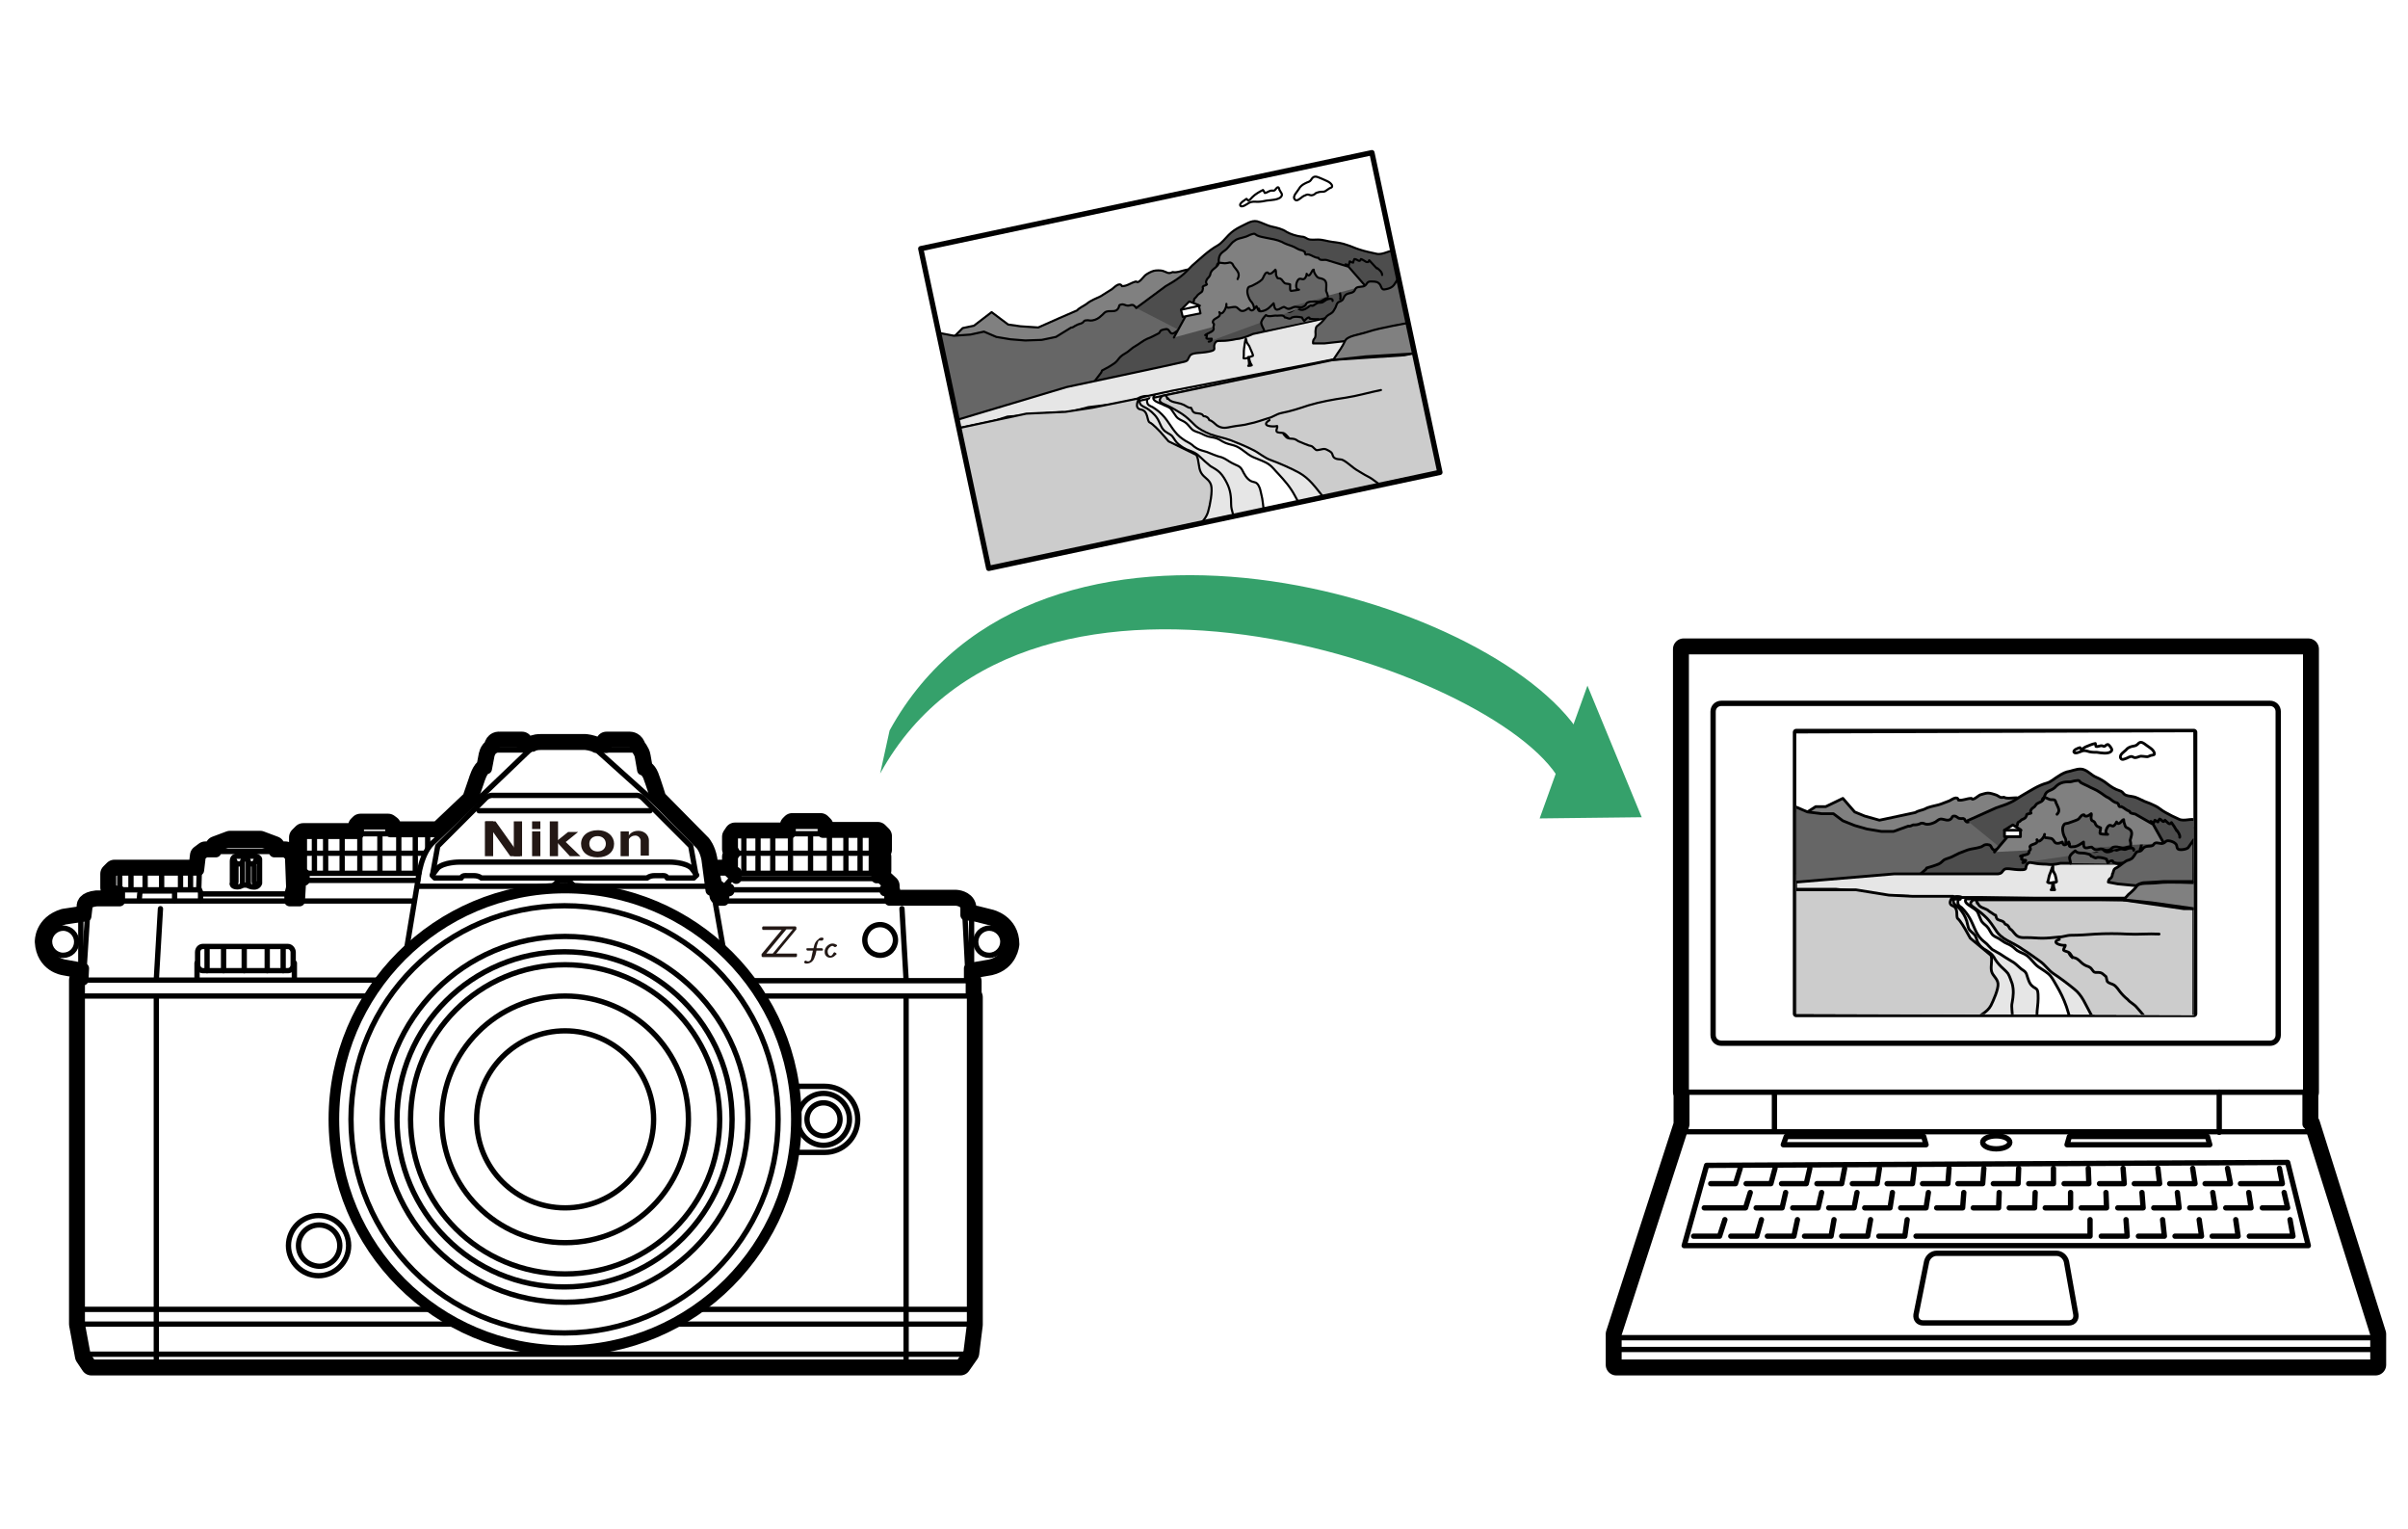 <?xml version="1.0" encoding="utf-8"?>
<!-- Generator: Adobe Illustrator 24.2.3, SVG Export Plug-In . SVG Version: 6.00 Build 0)  -->
<svg version="1.1" xmlns="http://www.w3.org/2000/svg" xmlns:xlink="http://www.w3.org/1999/xlink" x="0px" y="0px" width="408.2px"
	 height="259.1px" viewBox="0 0 408.2 259.1" style="enable-background:new 0 0 408.2 259.1;" xml:space="preserve">
<style type="text/css">
	.st0{fill:none;}
	.st1{fill:none;stroke:#000000;stroke-width:3.6;stroke-linecap:round;stroke-linejoin:round;}
	.st2{fill:#FFFFFF;}
	.st3{fill:none;stroke:#000000;stroke-width:1.8;stroke-linecap:round;stroke-linejoin:round;}
	.st4{fill:none;stroke:#000000;stroke-width:0.9;stroke-linecap:round;stroke-linejoin:round;}
	.st5{fill:#FFFFFF;stroke:#000000;stroke-width:0.9;stroke-linecap:round;stroke-linejoin:round;}
	.st6{fill:#FFFFFF;stroke:#000000;stroke-width:3.6;stroke-linecap:round;stroke-linejoin:round;}
	.st7{fill:none;stroke:#000000;stroke-width:0.9;stroke-linecap:round;}
	.st8{fill:url(#SVGID_1_);stroke:#000000;stroke-width:0.9;stroke-linecap:round;stroke-linejoin:round;}
	.st9{fill:none;stroke:#000000;stroke-width:0.9;stroke-linejoin:round;}
	.st10{fill:#231815;}
	.st11{fill:#FFFFFF;stroke:#000000;stroke-width:1.8;stroke-linecap:round;stroke-linejoin:round;}
	.st12{fill:#35A16B;}
	.st13{clip-path:url(#SVGID_3_);}
	.st14{fill:#E6E6E6;stroke:#000000;stroke-width:0.36;stroke-linecap:round;stroke-linejoin:round;}
	.st15{fill:#808080;stroke:#000000;stroke-width:0.36;stroke-linecap:round;stroke-linejoin:round;}
	.st16{fill:#666666;stroke:#000000;stroke-width:0.36;stroke-linecap:round;stroke-linejoin:round;}
	.st17{fill:#4D4D4D;stroke:#000000;stroke-width:0.36;stroke-linecap:round;stroke-linejoin:round;}
	.st18{fill:none;stroke:#000000;stroke-width:0.36;stroke-linecap:round;stroke-linejoin:round;}
	.st19{fill:#CCCCCC;stroke:#000000;stroke-width:0.36;stroke-linecap:round;stroke-linejoin:round;}
	.st20{fill:#FFFFFF;stroke:#000000;stroke-width:0.36;stroke-linecap:round;stroke-linejoin:round;}
	.st21{fill:none;stroke:#000000;stroke-width:1.17;stroke-linecap:round;stroke-linejoin:round;}
	.st22{clip-path:url(#SVGID_5_);fill:#FFFFFF;}
	.st23{clip-path:url(#SVGID_5_);}
	.st24{fill:#E6E6E6;stroke:#000000;stroke-width:0.468;stroke-linecap:round;stroke-linejoin:round;}
	.st25{fill:#808080;stroke:#000000;stroke-width:0.468;stroke-linecap:round;stroke-linejoin:round;}
	.st26{fill:#666666;stroke:#000000;stroke-width:0.468;stroke-linecap:round;stroke-linejoin:round;}
	.st27{fill:#4D4D4D;stroke:#000000;stroke-width:0.468;stroke-linecap:round;stroke-linejoin:round;}
	.st28{fill:none;stroke:#000000;stroke-width:0.468;stroke-linecap:round;stroke-linejoin:round;}
	.st29{fill:#CCCCCC;stroke:#000000;stroke-width:0.468;stroke-linecap:round;stroke-linejoin:round;}
	.st30{fill:#FFFFFF;stroke:#000000;stroke-width:0.468;stroke-linecap:round;stroke-linejoin:round;}
	.st31{display:none;}
	.st32{display:inline;fill:#E50012;}
</style>
<g id="Format">
	<rect y="11.3" class="st0" width="408.2" height="236.4"/>
</g>
<g id="Gray_x5F_back">
</g>
<g id="Body">
	<g>
		<g>
			<g>
				<polygon class="st1" points="391.5,190.5 391.2,190.5 391.2,185.1 391.3,185.1 391.3,110 285.4,110 285.4,185.1 285.5,185.1 
					285.5,190.6 274,226.1 274,231.3 402.7,231.3 402.7,226.1 				"/>
				<polygon class="st2" points="391.5,190.5 391.2,190.5 391.2,185.1 391.3,185.1 391.3,110 285.4,110 285.4,185.1 285.5,185.1 
					285.5,190.6 274,226.1 274,231.3 402.7,231.3 402.7,226.1 				"/>
				<polygon class="st3" points="391.5,190.5 391.2,190.5 391.2,185.1 391.3,185.1 391.3,110 285.4,110 285.4,185.1 285.5,185.1 
					285.5,190.6 274,226.1 274,231.3 402.7,231.3 402.7,226.1 				"/>
			</g>
			<rect x="285.5" y="185.1" class="st4" width="105.7" height="6.7"/>
			<path class="st5" d="M290.4,175.4c0,0.8,0.6,1.4,1.4,1.4h93c0.8,0,1.4-0.6,1.4-1.4v-54.8c0-0.8-0.6-1.4-1.4-1.4h-93
				c-0.8,0-1.4,0.6-1.4,1.4V175.4z"/>
			<line class="st5" x1="300.8" y1="185.2" x2="300.8" y2="191.7"/>
			<line class="st5" x1="376.2" y1="185.1" x2="376.2" y2="191.9"/>
			<line class="st5" x1="274" y1="226.7" x2="402.7" y2="226.7"/>
			<path class="st4" d="M340.7,193.6c0,0.6-1,1.1-2.3,1.1c-1.3,0-2.3-0.5-2.3-1.1c0-0.6,1-1.1,2.3-1.1
				C339.7,192.5,340.7,193,340.7,193.6z"/>
			<path class="st5" d="M348.6,212.4c0.8,0,1.5,0.6,1.7,1.4l1.6,9c0.1,0.8-0.4,1.4-1.2,1.4H326c-0.8,0-1.3-0.6-1.2-1.4l1.8-9
				c0.2-0.8,0.9-1.4,1.7-1.4H348.6z"/>
			<g>
				<polyline class="st4" points="379.8,200.6 386.9,200.6 386.4,198 				"/>
				<polyline class="st4" points="373.8,200.6 378.1,200.6 377.6,198 				"/>
				<polyline class="st4" points="367.8,200.6 372.1,200.6 371.7,198 				"/>
				<polyline class="st4" points="361.8,200.6 366.1,200.6 365.8,198 				"/>
				<polyline class="st4" points="355.9,200.6 360.1,200.6 359.9,198 				"/>
				<polyline class="st4" points="349.9,200.6 354.1,200.6 354,198 				"/>
				<polyline class="st4" points="343.9,200.6 348.1,200.6 348.1,198 				"/>
				<polyline class="st4" points="337.9,200.6 342.1,200.6 342.2,198 				"/>
				<polyline class="st4" points="331.9,200.6 336.1,200.6 336.3,198 				"/>
				<polyline class="st4" points="325.9,200.6 330.2,200.6 330.4,198 				"/>
				<polyline class="st4" points="319.9,200.6 324.2,200.6 324.5,198 				"/>
				<polyline class="st4" points="314,200.6 318.2,200.6 318.6,198 				"/>
				<polyline class="st4" points="308,200.6 312.2,200.6 312.7,198 				"/>
				<polyline class="st4" points="302,200.6 306.2,200.6 306.8,198 				"/>
				<polyline class="st4" points="296,200.6 300.2,200.6 300.9,198 				"/>
				<polyline class="st4" points="290,200.6 294.2,200.6 295,198 				"/>
				<polyline class="st4" points="381.3,209.5 388.7,209.5 388.2,206.7 				"/>
				<polyline class="st4" points="375,209.5 379.4,209.5 379,206.7 				"/>
				<polyline class="st4" points="368.7,209.5 373.2,209.5 372.8,206.7 				"/>
				<polyline class="st4" points="362.5,209.5 366.9,209.5 366.6,206.7 				"/>
				<polyline class="st4" points="356.2,209.5 360.6,209.5 360.4,206.7 				"/>
				<polyline class="st4" points="324.8,209.5 329.2,209.5 331.1,209.5 335.5,209.5 337.3,209.5 341.8,209.5 343.6,209.5 348,209.5 
					349.9,209.5 354.3,209.5 354.3,206.7 				"/>
				<polyline class="st4" points="318.5,209.5 322.9,209.5 323.3,206.7 				"/>
				<polyline class="st4" points="312.2,209.5 316.6,209.5 317.1,206.7 				"/>
				<polyline class="st4" points="305.9,209.5 310.4,209.5 310.9,206.7 				"/>
				<polyline class="st4" points="299.6,209.5 304.1,209.5 304.7,206.7 				"/>
				<polyline class="st4" points="293.4,209.5 297.8,209.5 298.6,206.7 				"/>
				<polyline class="st4" points="287.1,209.5 291.5,209.5 292.4,206.7 				"/>
				<polyline class="st4" points="383.5,204.7 387.8,204.7 387.2,202.1 				"/>
				<polyline class="st4" points="377.3,204.7 381.6,204.7 381.2,202.1 				"/>
				<polyline class="st4" points="371.2,204.7 375.5,204.7 375.1,202.1 				"/>
				<polyline class="st4" points="365.1,204.7 369.4,204.7 369.1,202.1 				"/>
				<polyline class="st4" points="359,204.7 363.3,204.7 363.1,202.1 				"/>
				<polyline class="st4" points="352.8,204.7 357.1,204.7 357,202.1 				"/>
				<polyline class="st4" points="346.7,204.7 351,204.7 351,202.1 				"/>
				<polyline class="st4" points="340.6,204.7 344.9,204.7 345,202.1 				"/>
				<polyline class="st4" points="334.5,204.7 338.8,204.7 338.9,202.1 				"/>
				<polyline class="st4" points="328.3,204.7 332.7,204.7 332.9,202.1 				"/>
				<polyline class="st4" points="322.2,204.7 326.5,204.7 326.9,202.1 				"/>
				<polyline class="st4" points="316.1,204.7 320.4,204.7 320.8,202.1 				"/>
				<polyline class="st4" points="310,204.7 314.3,204.7 314.8,202.1 				"/>
				<polyline class="st4" points="303.9,204.7 308.2,204.7 308.8,202.1 				"/>
				<polyline class="st4" points="297.7,204.7 302.1,204.7 302.7,202.1 				"/>
				<polyline class="st4" points="288.9,204.7 295.9,204.7 296.7,202.1 				"/>
				<polygon class="st4" points="289.3,197.5 285.5,211.1 391.3,211.1 387.8,197 				"/>
			</g>
			<polygon class="st4" points="374.6,194 350.4,194 350.8,192.6 374.2,192.6 			"/>
			<polygon class="st4" points="326.5,194 302.3,194 302.8,192.6 326.1,192.6 			"/>
			<line class="st4" x1="274.1" y1="228.7" x2="402.6" y2="228.7"/>
		</g>
	</g>
	<g>
		<g>
			<path class="st6" d="M164.8,224.5V169l-0.2-0.5v-2.2l-0.3-0.5l0-1.7l3.5-0.6c3-0.7,3.2-3.5,3.2-3.5c0-3.4-3.2-4.1-3.2-4.1
				l-2.4-0.6c-0.9-0.2-1.7-0.2-1.7-0.2v-1.4c-0.2-1-1.6-1.1-1.6-1.1h-11.3V151h-0.8v-0.3h0.7v-0.6l-1.4-1.3h-0.7V148l0.7-0.5v-2.3
				l-0.6-0.6l0.7-0.6v-2.3l-0.6-0.6h-9.3V140l-0.4-0.4h-4.8l-0.3,0.3v1.3h-9.4l-0.4,0.6v2.1l0.4,0.7l-0.4,0.6v2.4l0.6,0.2v1.1
				l-1.5-1.4h-2.3l0.5,2.3l1,0.8h1.1v0.4h-0.8l-0.1,1.6h-0.8c-0.5-0.1-0.7-0.6-0.7-0.6l-0.2-1.1h-0.5l-0.7-5.3c-0.3-1.6-1-2.4-1-2.4
				l-7.6-7.7c0,0-0.9-2.9-1.3-3.9c-0.4-1-1-1.1-1-1.1l-0.4-2.3c-0.1-0.7-0.8-1.5-0.8-1.5c-0.2-0.9-0.9-0.9-0.9-0.9h-4v0.9H101
				c-0.6-0.4-1.8-0.5-1.8-0.5H96h-4.3c-1.1,0-1.4,0.3-1.4,0.3h-1.8v-0.7h-3.8c-0.9-0.1-0.9,1-0.9,1c-0.8,0.4-0.9,1.4-0.9,1.4
				l-0.4,2.1c-0.7,0-1.3,2.1-1.3,2.1l-1.1,3.2l-5.7,5.4h-8.2V140l-0.4-0.3h-4.7l-0.3,0.3v1.3h-9.4l-0.6,0.6v2.3l0.4,0.5l-0.4,0.6
				v2.3l0.8,0.5v1.1h-0.6l-0.2,3.5h-1.7v-1.1l0.3-1.2l-0.2-5.3l-0.8-0.7h-1.9v-0.9l-2.4-0.9H39l-2.4,0.9v0.9h-1.8L34,145l-0.3,2.5
				H19.4l-0.6,0.6v2.3l0.6,0.6h0.9v1.7h-3.9c-1.8,0.2-1.6,0.9-1.6,0.9l-0.2,1.7h-0.4l-3.3,0.5c-3.3,1-3.2,3.8-3.2,3.8
				c0.2,3.5,3.2,3.9,3.2,3.9l3.3,0.6l-0.1,2h-0.6v58.3l1,5.4l1,1.5h147.3l1.4-2L164.8,224.5z"/>
			<path class="st5" d="M164.8,224.5V169l-0.2-0.5v-2.2l-0.3-0.5l0-1.7l3.5-0.6c3-0.7,3.2-3.5,3.2-3.5c0-3.4-3.2-4.1-3.2-4.1
				l-2.4-0.6c-0.9-0.2-1.7-0.2-1.7-0.2v-1.4c-0.2-1-1.6-1.1-1.6-1.1h-11.3V151h-0.8v-0.3h0.7v-0.6l-1.4-1.3h-0.7V148l0.7-0.5v-2.3
				l-0.6-0.6l0.7-0.6v-2.3l-0.6-0.6h-9.3V140l-0.4-0.4h-4.8l-0.3,0.3v1.3h-9.4l-0.4,0.6v2.1l0.4,0.7l-0.4,0.6v2.4l0.6,0.2v1.1
				l-1.5-1.4h-2.3l0.5,2.3l1,0.8h0.4l-0.1,0.4l0,0l-0.1,1.6h-0.8c-0.5-0.1-0.7-0.6-0.7-0.6l-0.2-1.1h-0.5l-0.7-5.3
				c-0.3-1.6-1-2.4-1-2.4l-7.6-7.7c0,0-0.9-2.9-1.3-3.9c-0.4-1-1-1.1-1-1.1l-0.4-2.3c-0.1-0.7-0.8-1.5-0.8-1.5
				c-0.2-0.9-0.9-0.9-0.9-0.9h-4v0.9H101c-0.6-0.4-1.8-0.5-1.8-0.5H96h-4.3c-1.1,0-1.4,0.3-1.4,0.3h-1.8v-0.7h-3.8
				c-0.9-0.1-0.9,1-0.9,1c-0.8,0.4-0.9,1.4-0.9,1.4l-0.4,2.1c-0.7,0-1.3,2.1-1.3,2.1l-1.1,3.2l-5.7,5.4h-8.2V140l-0.4-0.3h-4.7
				l-0.3,0.3v1.3h-9.4l-0.6,0.6v2.3l0.4,0.5l-0.4,0.6v2.3l0.8,0.5v1.1h-0.6l-0.2,3.5h-1.7v-1.1l0.3-1.2l-0.2-5.3l-0.8-0.7h-1.9v-0.9
				l-2.4-0.9H39l-2.4,0.9v0.9h-1.8L34,145l-0.3,2.5H19.4l-0.6,0.6v2.3l0.6,0.6h0.9v1.7h-3.9c-1.8,0.2-1.6,0.9-1.6,0.9l-0.2,1.7h-0.4
				l-3.3,0.5c-3.3,1-3.2,3.8-3.2,3.8c0.2,3.5,3.2,3.9,3.2,3.9l3.3,0.6l-0.1,2h-0.6v58.3l1,5.4l1,1.5h147.3l1.4-2L164.8,224.5z"/>
			<path class="st5" d="M39.4,149.9c0,0,0,0.4,0.9,0.4c0,0,0.5,0,0.8-0.3h0.8c0,0,0.3,0.2,0.8,0.3c0.5,0.1,1.1,0,1.3-0.6v-4.1
				c0,0,0-0.3-0.6-0.5H40c0,0-0.6,0.1-0.6,0.8V149.9z"/>
			<g>
				<g>
					<path class="st4" d="M132.3,189.8c0,20.2-16.4,36.6-36.6,36.6C75.4,226.4,59,210,59,189.8c0-20.2,16.4-36.6,36.6-36.6
						C115.9,153.2,132.3,169.6,132.3,189.8z"/>
					<path class="st4" d="M126.1,189.8c0,16.8-13.6,30.4-30.4,30.4c-16.8,0-30.4-13.6-30.4-30.4c0-16.8,13.6-30.4,30.4-30.4
						C112.4,159.4,126.1,173,126.1,189.8z"/>
					<path class="st4" d="M114.1,212.4c5.4-4.4,9.1-10.6,10.3-17.7h1.2c0.3-1.6,0.4-3.2,0.4-4.9c0-7.6-2.8-14.6-7.5-20l-0.9,0.8
						c-5.1-5.9-12.6-9.6-20.9-9.9v-1.2c-0.4,0-0.7,0-1.1,0c-6.9,0-13.3,2.3-18.4,6.2l0.7,1c-5.5,4.2-9.4,10.2-10.9,17.2l-1.2-0.3
						c-0.4,2.1-0.7,4.2-0.7,6.4c0,7.5,2.7,14.4,7.3,19.7l1-0.7c4.6,5.4,11.1,9,18.5,10v1.2c1.2,0.1,2.4,0.2,3.6,0.2
						c7.3,0,13.9-2.5,19.1-6.8L114.1,212.4z"/>
				</g>
				<path class="st5" d="M114.1,212.4c5.4-4.4,9.1-10.6,10.3-17.7h1.2c0.3-1.6,0.4-3.2,0.4-4.9c0-7.6-2.8-14.6-7.5-20l-0.9,0.8
					c-5.1-5.9-12.6-9.6-20.9-9.9v-1.2c-0.4,0-0.7,0-1.1,0c-6.9,0-13.3,2.3-18.4,6.2l0.7,1c-5.5,4.2-9.4,10.2-10.9,17.2l-1.2-0.3
					c-0.4,2.1-0.7,4.2-0.7,6.4c0,7.5,2.7,14.4,7.3,19.7l1-0.7c4.6,5.4,11.1,9,18.5,10v1.2c1.2,0.1,2.4,0.2,3.6,0.2
					c7.3,0,13.9-2.5,19.1-6.8L114.1,212.4z"/>
			</g>
			<path class="st4" d="M121.2,161.2c0,0.5-0.4,0.9-0.9,0.9c-0.5,0-0.9-0.4-0.9-0.9c0-0.5,0.4-0.9,0.9-0.9
				C120.8,160.4,121.2,160.8,121.2,161.2z"/>
			<g>
				<path class="st4" d="M49.7,163.5c0,0.6-0.4,1-0.9,1H34.4c-0.5,0-0.9-0.5-0.9-1v-2.1c0-0.6,0.4-1,0.9-1h14.4c0.5,0,0.9,0.5,0.9,1
					V163.5z"/>
				<g>
					<line class="st4" x1="35.1" y1="160.5" x2="35.1" y2="164.5"/>
					<line class="st4" x1="37.9" y1="160.5" x2="37.9" y2="164.5"/>
					<line class="st4" x1="48" y1="160.5" x2="48" y2="164.5"/>
					<line class="st4" x1="45.3" y1="160.5" x2="45.3" y2="164.5"/>
					<line class="st4" x1="41.4" y1="160.5" x2="41.4" y2="164.5"/>
				</g>
			</g>
			<path class="st5" d="M151.8,159.3c0,1.4-1.1,2.6-2.6,2.6c-1.4,0-2.6-1.1-2.6-2.6c0-1.4,1.1-2.6,2.6-2.6
				C150.6,156.7,151.8,157.9,151.8,159.3z"/>
			<path class="st7" d="M113.6,201c0,1.9-1.6,3.5-3.6,3.5H81.3c-2,0-3.5-1.6-3.5-3.5v-22.3c0-2,1.6-3.5,3.5-3.5H110
				c1.9,0,3.6,1.6,3.6,3.5V201z"/>
			<linearGradient id="SVGID_1_" gradientUnits="userSpaceOnUse" x1="82.584" y1="202.883" x2="108.72" y2="176.746">
				<stop  offset="3.030300e-02" style="stop-color:#333333"/>
				<stop  offset="0.558" style="stop-color:#CCCCCC"/>
				<stop  offset="1" style="stop-color:#333333"/>
			</linearGradient>
			<rect x="80.8" y="178.5" class="st8" width="29.7" height="22.6"/>
			<g>
				<path class="st4" d="M83.5,167.4c0,0.4-0.3,0.8-0.8,0.8c-0.4,0-0.8-0.3-0.8-0.8c0-0.4,0.3-0.8,0.8-0.8
					C83.1,166.6,83.5,167,83.5,167.4z"/>
				<path class="st4" d="M85.9,166c0,0.4-0.3,0.8-0.8,0.8c-0.4,0-0.8-0.3-0.8-0.8c0-0.4,0.3-0.8,0.8-0.8
					C85.6,165.3,85.9,165.6,85.9,166z"/>
				<path class="st4" d="M88.5,165c0,0.4-0.3,0.8-0.8,0.8c-0.4,0-0.8-0.3-0.8-0.8c0-0.4,0.3-0.8,0.8-0.8
					C88.1,164.3,88.5,164.6,88.5,165z"/>
				<path class="st4" d="M91.1,164.4c0,0.4-0.3,0.8-0.8,0.8c-0.4,0-0.8-0.3-0.8-0.8c0-0.4,0.3-0.8,0.8-0.8
					C90.8,163.6,91.1,163.9,91.1,164.4z"/>
				<path class="st4" d="M93.7,164c0,0.4-0.3,0.8-0.8,0.8c-0.4,0-0.8-0.3-0.8-0.8c0-0.4,0.3-0.8,0.8-0.8
					C93.4,163.2,93.7,163.6,93.7,164z"/>
				<path class="st4" d="M96.5,163.8c0,0.4-0.3,0.8-0.8,0.8c-0.4,0-0.8-0.3-0.8-0.8c0-0.4,0.3-0.8,0.8-0.8
					C96.2,163.1,96.5,163.4,96.5,163.8z"/>
				<path class="st4" d="M99.2,164c0,0.4-0.3,0.8-0.8,0.8c-0.4,0-0.8-0.3-0.8-0.8c0-0.4,0.3-0.8,0.8-0.8
					C98.9,163.2,99.2,163.6,99.2,164z"/>
				<path class="st4" d="M101.9,164.5c0,0.4-0.3,0.8-0.8,0.8c-0.4,0-0.8-0.3-0.8-0.8c0-0.4,0.3-0.8,0.8-0.8
					C101.6,163.7,101.9,164.1,101.9,164.5z"/>
				<path class="st4" d="M104.5,165.1c0,0.4-0.3,0.8-0.8,0.8c-0.4,0-0.8-0.3-0.8-0.8c0-0.4,0.3-0.8,0.8-0.8
					C104.2,164.4,104.5,164.7,104.5,165.1z"/>
				<path class="st4" d="M107.1,166.2c0,0.4-0.3,0.8-0.8,0.8c-0.4,0-0.8-0.3-0.8-0.8c0-0.4,0.3-0.8,0.8-0.8
					C106.8,165.4,107.1,165.8,107.1,166.2z"/>
				<path class="st4" d="M109.3,167.4c0,0.4-0.3,0.8-0.8,0.8c-0.4,0-0.8-0.3-0.8-0.8c0-0.4,0.3-0.8,0.8-0.8
					C109,166.6,109.3,167,109.3,167.4z"/>
				<path class="st4" d="M109.2,166.3L109.2,166.3c-4-2.4-8.6-3.8-13.6-3.8c-4.9,0-9.6,1.4-13.5,3.8c-0.4,0.2-0.6,0.6-0.6,1
					c0,0.7,0.5,1.2,1.2,1.2c0.3,0,0.5-0.1,0.7-0.2c3.6-2.2,7.8-3.4,12.3-3.4c4.5,0,8.6,1.2,12.2,3.4c0.2,0.2,0.4,0.2,0.7,0.2
					c0.7,0,1.2-0.5,1.2-1.2C109.8,166.9,109.5,166.6,109.2,166.3z"/>
			</g>
			<path class="st7" d="M72,189.8c0-13.1,10.6-23.7,23.7-23.7c13.1,0,23.7,10.6,23.7,23.7c0,13.1-10.6,23.7-23.7,23.7
				C82.6,213.5,72,202.9,72,189.8z"/>
			<path class="st7" d="M80.5,208h-5.9c-1.5,0-2.8-1.3-2.8-2.8v-31c0-1.5,1.3-2.8,2.8-2.8h6.1"/>
			<path class="st7" d="M110.6,171.4h6c1.5,0,2.8,1.3,2.8,2.8v31c0,1.5-1.3,2.8-2.8,2.8h-5.8"/>
			<path class="st4" d="M130.2,189.7c0,0.6-0.5,1.1-1.1,1.1c-0.6,0-1.1-0.5-1.1-1.1c0-0.6,0.5-1.1,1.1-1.1
				C129.7,188.6,130.2,189.1,130.2,189.7z"/>
			<path class="st4" d="M57,189.7c0-21.4,17.4-38.8,38.8-38.8c21.4,0,38.8,17.4,38.8,38.8c0,21.4-17.4,38.8-38.8,38.8
				C74.3,228.5,57,211.1,57,189.7z"/>
			<path class="st5" d="M136.8,189.7c0-1.6,1.3-2.8,2.8-2.8c1.6,0,2.8,1.3,2.8,2.8c0,1.6-1.3,2.8-2.8,2.8
				C138,192.5,136.8,191.2,136.8,189.7z"/>
			<path class="st4" d="M134.2,184.1h5.6c3.1,0,5.6,2.5,5.6,5.6l0,0c0,3.1-2.5,5.6-5.6,5.6h-5.6"/>
			<path class="st5" d="M50.6,211.1c0-1.9,1.5-3.5,3.5-3.5c1.9,0,3.5,1.5,3.5,3.5c0,1.9-1.5,3.5-3.5,3.5
				C52.1,214.5,50.6,213,50.6,211.1z"/>
			<path class="st4" d="M48.9,211.1c0-2.8,2.3-5.1,5.1-5.1c2.8,0,5.1,2.3,5.1,5.1c0,2.8-2.3,5.1-5.1,5.1
				C51.2,216.2,48.9,213.9,48.9,211.1z"/>
			<path class="st4" d="M135.2,189.7c0-2.4,2-4.4,4.4-4.4c2.4,0,4.4,2,4.4,4.4c0,2.4-2,4.4-4.4,4.4
				C137.2,194.1,135.2,192.1,135.2,189.7z"/>
			<line class="st4" x1="14.2" y1="166.1" x2="64.7" y2="166.1"/>
			<line class="st4" x1="13.7" y1="168.8" x2="63" y2="168.8"/>
			<line class="st4" x1="148.5" y1="141.8" x2="148.5" y2="144.6"/>
			<line class="st4" x1="147.7" y1="141.8" x2="147.7" y2="144.5"/>
			<line class="st4" x1="145.8" y1="141.8" x2="145.8" y2="144.5"/>
			<line class="st4" x1="143.4" y1="141.8" x2="143.4" y2="144.5"/>
			<line class="st4" x1="140.6" y1="141.8" x2="140.6" y2="144.5"/>
			<line class="st4" x1="137.4" y1="141.8" x2="137.4" y2="144.5"/>
			<line class="st4" x1="134" y1="141.8" x2="134" y2="144.5"/>
			<line class="st4" x1="131" y1="141.8" x2="131" y2="144.5"/>
			<line class="st4" x1="128.5" y1="141.8" x2="128.5" y2="144.5"/>
			<line class="st4" x1="126.1" y1="141.8" x2="126.1" y2="144.5"/>
			<line class="st4" x1="148.5" y1="145.2" x2="148.5" y2="148"/>
			<line class="st4" x1="147.7" y1="145.2" x2="147.7" y2="147.9"/>
			<line class="st4" x1="145.8" y1="145.2" x2="145.8" y2="147.9"/>
			<line class="st4" x1="143.4" y1="145.2" x2="143.4" y2="147.9"/>
			<line class="st4" x1="140.6" y1="145.2" x2="140.6" y2="147.9"/>
			<line class="st4" x1="137.4" y1="145.2" x2="137.4" y2="147.9"/>
			<line class="st4" x1="134" y1="145.2" x2="134" y2="147.9"/>
			<line class="st4" x1="131" y1="145.2" x2="131" y2="147.9"/>
			<line class="st4" x1="128.5" y1="145.2" x2="128.5" y2="147.9"/>
			<line class="st4" x1="126.1" y1="145.2" x2="126.1" y2="147.9"/>
			<line class="st4" x1="148.8" y1="144.6" x2="124.2" y2="144.6"/>
			<line class="st4" x1="148.3" y1="148" x2="124.9" y2="148"/>
			<line class="st4" x1="148.3" y1="148.9" x2="124.7" y2="148.9"/>
			<line class="st4" x1="149.9" y1="150.8" x2="122.8" y2="150.8"/>
			<line class="st4" x1="150.9" y1="152.7" x2="121.8" y2="152.7"/>
			<line class="st4" x1="139.2" y1="141.3" x2="134.1" y2="141.3"/>
			<line class="st4" x1="14.8" y1="155.7" x2="14.3" y2="163.5"/>
			<line class="st4" x1="13.7" y1="155.4" x2="13.7" y2="163.7"/>
			<path class="st4" d="M13,159.6c0-1.2-1-2.3-2.3-2.3c-1.2,0-2.3,1-2.3,2.3c0,1.2,1,2.3,2.3,2.3C12,161.9,13,160.9,13,159.6z"/>
			<line class="st4" x1="163.6" y1="155.7" x2="164" y2="163.5"/>
			<line class="st4" x1="164.7" y1="155.3" x2="164.7" y2="163.7"/>
			<path class="st4" d="M165.4,159.6c0-1.2,1-2.3,2.3-2.3c1.2,0,2.3,1,2.3,2.3c0,1.2-1,2.3-2.3,2.3
				C166.4,161.9,165.4,160.9,165.4,159.6z"/>
			<line class="st4" x1="51.6" y1="141.8" x2="51.6" y2="144.6"/>
			<line class="st4" x1="55.2" y1="141.8" x2="55.2" y2="144.5"/>
			<line class="st4" x1="53.3" y1="141.8" x2="53.3" y2="144.5"/>
			<line class="st4" x1="58" y1="141.8" x2="58" y2="144.5"/>
			<line class="st4" x1="61" y1="141.8" x2="61" y2="144.5"/>
			<line class="st4" x1="64.4" y1="141.8" x2="64.4" y2="144.5"/>
			<line class="st4" x1="67.6" y1="141.8" x2="67.6" y2="144.5"/>
			<line class="st4" x1="70.4" y1="141.8" x2="70.4" y2="144.5"/>
			<line class="st4" x1="72.5" y1="141.8" x2="72.5" y2="143.7"/>
			<line class="st4" x1="51.6" y1="145.2" x2="51.6" y2="148"/>
			<line class="st4" x1="55.2" y1="145.2" x2="55.2" y2="147.9"/>
			<line class="st4" x1="53.3" y1="145.2" x2="53.3" y2="147.9"/>
			<line class="st4" x1="58" y1="145.2" x2="58" y2="147.9"/>
			<line class="st4" x1="61" y1="145.2" x2="61" y2="147.9"/>
			<line class="st4" x1="64.4" y1="145.2" x2="64.4" y2="147.9"/>
			<line class="st4" x1="67.6" y1="145.2" x2="67.6" y2="147.9"/>
			<line class="st4" x1="70.4" y1="145.2" x2="70.4" y2="147.9"/>
			<line class="st4" x1="51.3" y1="144.6" x2="71.8" y2="144.6"/>
			<line class="st4" x1="36.7" y1="144.3" x2="46.7" y2="144.3"/>
			<line class="st4" x1="36.7" y1="143.3" x2="46.7" y2="143.3"/>
			<line class="st4" x1="51.8" y1="148" x2="71" y2="148"/>
			<line class="st4" x1="52" y1="149.2" x2="70.8" y2="149.2"/>
			<line class="st4" x1="61.1" y1="141.3" x2="66.2" y2="141.3"/>
			<line class="st4" x1="41" y1="146.4" x2="40.2" y2="146.4"/>
			<line class="st4" x1="43" y1="146.4" x2="42.3" y2="146.4"/>
			<path class="st4" d="M39.6,145.5l0.3,0.7c0,0,0.2,0.2,0.1,0.6v2.6c0,0,0,0.4-0.2,0.4h-0.4"/>
			<path class="st4" d="M41.6,145.5c0,0-0.4,0-0.5,0.6v3.9"/>
			<path class="st4" d="M43.5,145.5l-0.3,0.7c0,0-0.2,0.2-0.1,0.6v2.6c0,0,0,0.4,0.2,0.4h0.4"/>
			<path class="st4" d="M41.6,145.5c0,0,0.5,0,0.5,0.6v3.9"/>
			<line class="st4" x1="34.1" y1="151.5" x2="48.9" y2="151.5"/>
			<polyline class="st4" points="23.6,152.6 23.7,151.4 23.9,151 29.4,151 29.6,151.2 29.6,152.6 			"/>
			<line class="st9" x1="20.4" y1="152.7" x2="70.1" y2="152.7"/>
			<path class="st4" d="M68.8,161.6l2.1-12.7c0,0,0.4-4.5,2.8-6.4l16.4-15.7"/>
			<line class="st4" x1="84" y1="127.1" x2="89.8" y2="127.1"/>
			<line class="st4" x1="102" y1="127.1" x2="107.8" y2="127.1"/>
			<line class="st4" x1="100.7" y1="126.7" x2="114.4" y2="139"/>
			<path class="st4" d="M96.1,134.8h11.6c0.8-0.1,1.3,0.5,1.3,0.5l8.1,8.1l0.9,5l-0.4,0.4h-4.5c-0.1-0.5-0.9-0.4-0.9-0.4H111
				c-0.9,0-1.3,0.4-1.3,0.4H96.6h-1.8H81.6c0,0-0.4-0.4-1.3-0.4h-1.2c0,0-0.8-0.1-0.9,0.4h-4.5l-0.4-0.4l0.9-5l8.1-8.1
				c0,0,0.5-0.6,1.4-0.5h11.6H96.1z"/>
			<path class="st4" d="M118.1,148.3l-0.9-1.2c-1.1-1-3.6-1-3.6-1H96.9h-2.4H77.8c0,0-2.5,0-3.6,1l-0.9,1.2"/>
			<line class="st4" x1="20.3" y1="148.1" x2="20.3" y2="150.7"/>
			<line class="st4" x1="22.2" y1="148.1" x2="22.2" y2="150.7"/>
			<line class="st4" x1="24.6" y1="148.1" x2="24.6" y2="150.7"/>
			<line class="st4" x1="27.4" y1="148.1" x2="27.4" y2="150.7"/>
			<line class="st4" x1="30.6" y1="148.1" x2="30.6" y2="150.7"/>
			<line class="st4" x1="32.3" y1="148.1" x2="32.3" y2="150.7"/>
			<polyline class="st4" points="33.8,147.2 33.7,150.5 34,151.2 34,152.6 			"/>
			<line class="st4" x1="19.7" y1="150.8" x2="33.6" y2="150.8"/>
			<line class="st4" x1="81.2" y1="137.4" x2="110.2" y2="137.4"/>
			<line class="st4" x1="70.9" y1="150.2" x2="119.8" y2="150.2"/>
			<line class="st4" x1="27.2" y1="154" x2="26.5" y2="166"/>
			<line class="st4" x1="26.5" y1="169.3" x2="26.5" y2="230.6"/>
			<line class="st4" x1="152.9" y1="154" x2="153.6" y2="166"/>
			<line class="st4" x1="153.6" y1="169.3" x2="153.6" y2="230.6"/>
			<line class="st4" x1="13.5" y1="221.9" x2="74.1" y2="221.9"/>
			<line class="st4" x1="13.5" y1="224.4" x2="78.5" y2="224.4"/>
			<line class="st4" x1="164.7" y1="221.9" x2="117.8" y2="221.9"/>
			<line class="st4" x1="164.7" y1="224.4" x2="113.4" y2="224.4"/>
			<line class="st4" x1="13.5" y1="229.5" x2="163.9" y2="229.5"/>
			<line class="st4" x1="126.6" y1="166.2" x2="164.5" y2="166.2"/>
			<line class="st4" x1="128.4" y1="168.8" x2="164.6" y2="168.8"/>
			<line class="st4" x1="122.8" y1="161.8" x2="121" y2="151.5"/>
			<line class="st4" x1="122.4" y1="150.7" x2="124.2" y2="148.7"/>
			<line class="st4" x1="33.4" y1="166.1" x2="33.4" y2="163.2"/>
			<line class="st4" x1="49.9" y1="166.1" x2="49.9" y2="163.2"/>
			<path class="st3" d="M164.8,224.5V169l-0.2-0.5v-2.2l-0.3-0.5l0-1.7l3.5-0.6c3-0.7,3.2-3.5,3.2-3.5c0-3.4-3.2-4.1-3.2-4.1
				l-2.4-0.6c-0.9-0.2-1.7-0.2-1.7-0.2v-1.4c-0.2-1-1.6-1.1-1.6-1.1h-11.3V151h-0.8v-0.3h0.7v-0.6l-1.4-1.3h-0.7V148l0.7-0.5v-2.3
				l-0.6-0.6l0.7-0.6v-2.3l-0.6-0.6h-9.3V140l-0.4-0.4h-4.8l-0.3,0.3v1.3h-9.4l-0.4,0.6v2.1l0.4,0.7l-0.4,0.6v2.4l0.6,0.2v1.1
				l-1.5-1.4h-2.3l0.5,2.3l1,0.8h1.1v0.4h-0.8l-0.1,1.6h-0.8c-0.5-0.1-0.7-0.6-0.7-0.6l-0.2-1.1h-0.5l-0.7-5.3c-0.3-1.6-1-2.4-1-2.4
				l-7.6-7.7c0,0-0.9-2.9-1.3-3.9c-0.4-1-1-1.1-1-1.1l-0.4-2.3c-0.1-0.7-0.8-1.5-0.8-1.5c-0.2-0.9-0.9-0.9-0.9-0.9h-4v0.9H101
				c-0.6-0.4-1.8-0.5-1.8-0.5H96h-4.3c-1.1,0-1.4,0.3-1.4,0.3h-1.8v-0.7h-3.8c-0.9-0.1-0.9,1-0.9,1c-0.8,0.4-0.9,1.4-0.9,1.4
				l-0.4,2.1c-0.7,0-1.3,2.1-1.3,2.1l-1.1,3.2l-5.7,5.4h-8.2V140l-0.4-0.3h-4.7l-0.3,0.3v1.3h-9.4l-0.6,0.6v2.3l0.4,0.5l-0.4,0.6
				v2.3l0.8,0.5v1.1h-0.6l-0.2,3.5h-1.7v-1.1l0.3-1.2l-0.2-5.3l-0.8-0.7h-1.9v-0.9l-2.4-0.9H39l-2.4,0.9v0.9h-1.8L34,145l-0.3,2.5
				H19.4l-0.6,0.6v2.3l0.6,0.6h0.9v1.7h-3.9c-1.8,0.2-1.6,0.9-1.6,0.9l-0.2,1.7h-0.4l-3.3,0.5c-3.3,1-3.2,3.8-3.2,3.8
				c0.2,3.5,3.2,3.9,3.2,3.9l3.3,0.6l-0.1,2h-0.6v58.3l1,5.4l1,1.5h147.3l1.4-2L164.8,224.5z"/>
		</g>
		<g>
			<g>
				<rect x="82.2" y="139.2" class="st10" width="1.4" height="5.9"/>
				<rect x="87.1" y="139.2" class="st10" width="1.4" height="5.9"/>
				<rect x="90.2" y="140.9" class="st10" width="1.4" height="4.2"/>
				<rect x="105.2" y="140.9" class="st10" width="1.4" height="4.2"/>
				<rect x="90.2" y="139.2" class="st10" width="1.4" height="1.3"/>
				<rect x="93.2" y="139.2" class="st10" width="1.4" height="5.9"/>
				<path class="st10" d="M106.6,141.6c0,0,0.4-0.8,1.6-0.8c1.1,0,1.8,0.8,1.8,1.6c0,0.8,0,2.6,0,2.6h-1.4c0,0,0-2.3,0-2.6
					c0-0.2-0.3-0.8-0.9-0.8c-0.4,0-1,0.2-1.2,0.9V141.6z"/>
				<path class="st10" d="M104.1,143c0,1.3-1,2.3-2.8,2.3c-1.8,0-2.8-1-2.8-2.3c0-1.3,1.1-2.3,2.8-2.3
					C103.1,140.7,104.1,141.8,104.1,143z M101.3,141.7c-0.9,0-1.4,0.6-1.4,1.3c0,0.7,0.5,1.3,1.4,1.3c0.9,0,1.4-0.6,1.4-1.3
					C102.7,142.3,102.2,141.7,101.3,141.7z"/>
				<polygon class="st10" points="96.3,141 94.3,142.6 96.6,145.1 98.4,145.1 95.9,142.7 98,141 				"/>
				<path class="st10" d="M96.4,141"/>
				<polygon class="st10" points="88.2,145.1 86.5,145.1 82.3,139.2 84,139.2 				"/>
			</g>
			<g>
				<path class="st10" d="M135,161.6L135,161.6h-3.4l3.4-4.1c0,0,0-0.1,0-0.1v-0.2c0-0.1-0.1-0.2-0.2-0.2h-5.4
					c-0.1,0-0.2,0.1-0.2,0.2v0.2c0,0.1,0.1,0.2,0.2,0.2l0,0h3.1l-3.4,4.1c0,0,0,0.1,0,0.1v0.2c0,0.1,0.1,0.2,0.2,0.2h5.6
					c0.1,0,0.2-0.1,0.2-0.2v-0.2C135.1,161.6,135.1,161.6,135,161.6z M129.9,161.6l3.4-4.1h1.1l-3.4,4.1H129.9z"/>
				<path class="st10" d="M139.4,158.9c0.1,0,0.2,0.1,0.2,0.2c0,0,0,0.1,0,0.1c-0.1,0.1-0.1,0.1-0.2,0.2c0,0,0,0-0.1,0
					c0,0-0.1,0-0.1,0c-0.1,0-0.2,0-0.3,0c-0.1,0-0.2,0.1-0.2,0.2c-0.1,0.3-0.3,0.8-0.3,1.1h0.9l0,0c0.1,0,0.2,0.1,0.2,0.2
					c0,0,0,0,0,0l0,0.1c0,0.1-0.1,0.1-0.2,0.1l0,0h-0.9c0,0-0.1,0.7-0.3,1.1c-0.2,0.7-0.7,1.1-1.4,1.1c-0.1,0-0.2,0-0.3-0.1
					c0,0-0.1-0.1-0.1-0.1c0,0,0,0,0,0c0-0.1,0.1-0.2,0.1-0.2c0,0,0.1-0.1,0.1-0.1c0,0,0,0,0.1,0c0.5,0.3,0.8,0,0.9-0.3
					c0.1-0.5,0.3-1.4,0.3-1.4h-0.9l0,0c-0.1,0-0.2-0.1-0.2-0.2c0,0,0,0,0,0l0-0.1c0-0.1,0.1-0.1,0.2-0.1h0h1c0.2-1,0.5-1.3,0.8-1.5
					C138.9,158.9,139.2,158.9,139.4,158.9C139.4,158.9,139.4,158.9,139.4,158.9z"/>
				<path class="st10" d="M141.3,161.5c0,0,0.1-0.1,0.1-0.1c0,0,0,0,0.1,0c0.1,0,0.1,0.1,0.2,0.1c0,0,0.1,0.1,0.1,0.1
					c0,0,0,0.1,0,0.1c0,0,0,0.1-0.1,0.1c-0.1,0.1-0.4,0.5-1,0.5c-0.5,0-0.9-0.4-0.9-0.9c-0.1-0.8,0.7-1.5,1.3-1.5
					c0.3,0,0.5,0.1,0.7,0.2c0,0,0.1,0.1,0.1,0.1c0,0.1,0,0.1-0.1,0.2c-0.1,0-0.1,0.1-0.2,0.1c0,0,0,0,0,0c0,0,0,0-0.1,0c0,0,0,0,0,0
					c-0.2-0.1-0.3-0.2-0.4-0.2c-0.3,0-0.8,0.5-0.8,0.9c0,0.7,0.4,0.8,0.5,0.8C140.9,162,141.1,161.9,141.3,161.5
					C141.3,161.5,141.3,161.5,141.3,161.5z"/>
			</g>
		</g>
		<g>
			<g>
				<polygon class="st2" points="93.3,150.7 94.7,149.3 96.4,149.3 97.9,150.7 				"/>
				<path d="M96.2,149.7l0.5,0.5h-2.3l0.5-0.5H96.2 M96.6,148.8h-0.4h-1.3h-0.4l-0.3,0.3l-0.5,0.5l-1.6,1.5h2.2h2.3H99l-1.6-1.5
					l-0.5-0.5L96.6,148.8L96.6,148.8z"/>
			</g>
			<path class="st11" d="M56.6,189.7c0-21.6,17.5-39.2,39.2-39.2c21.6,0,39.2,17.5,39.2,39.2c0,21.6-17.5,39.2-39.2,39.2
				C74.1,228.9,56.6,211.4,56.6,189.7z"/>
			<path class="st7" d="M80.8,189.7c0-8.3,6.7-15,15-15c8.3,0,15,6.7,15,15c0,8.3-6.7,15-15,15C87.5,204.7,80.8,198,80.8,189.7z"/>
			<path class="st7" d="M74.9,189.7c0-11.5,9.3-20.9,20.9-20.9c11.5,0,20.9,9.3,20.9,20.9c0,11.5-9.3,20.9-20.9,20.9
				C84.2,210.6,74.9,201.2,74.9,189.7z"/>
			<path class="st7" d="M69.6,189.7c0-14.5,11.7-26.2,26.2-26.2c14.5,0,26.2,11.7,26.2,26.2c0,14.5-11.7,26.2-26.2,26.2
				C81.3,215.9,69.6,204.2,69.6,189.7z"/>
			<path class="st7" d="M64.8,189.7c0-17.1,13.9-31,31-31c17.1,0,31,13.9,31,31c0,17.1-13.9,31-31,31
				C78.7,220.7,64.8,206.8,64.8,189.7z"/>
			<path class="st7" d="M59.5,189.7c0-20,16.2-36.2,36.2-36.2c20,0,36.2,16.2,36.2,36.2c0,20-16.2,36.2-36.2,36.2
				C75.7,226,59.5,209.7,59.5,189.7z"/>
			<path class="st7" d="M67.3,189.7c0-15.7,12.7-28.4,28.4-28.4c15.7,0,28.4,12.7,28.4,28.4c0,15.7-12.7,28.4-28.4,28.4
				C80,218.2,67.3,205.4,67.3,189.7z"/>
		</g>
	</g>
</g>
<g id="Arrow">
	<g>
		<path class="st0" d="M167.4,173.8c2.8,0.7,5.3,3.3,6.3,6.9c0.9,3.4,0.1,6.8-1.8,8.8"/>
		<path class="st0" d="M176.1,166.6c3.7,2.1,6.8,6.1,8.1,11.1c1.3,5,0.6,10-1.5,13.7"/>
		<path class="st0" d="M184.9,159.4c4.5,3.5,8.2,8.9,9.9,15.4c1.7,6.6,1.1,13.3-1.2,18.7"/>
		<path class="st0" d="M193.6,152.2c5.4,4.9,9.6,11.7,11.7,19.6c2.1,8.2,1.7,16.5-0.9,23.6"/>
	</g>
	<polygon class="st12" points="278.3,138.5 269.1,116.2 261,138.7 	"/>
	<path class="st12" d="M149.2,131.1c25.1-45.7,107.3-16.8,115.7,2.1l3-8.8c-14.8-23.4-92-46.3-117.1-0.6"/>
</g>
<g id="Photo">
	<g>
		<rect x="161" y="33.4" transform="matrix(0.978 -0.208 0.208 0.978 -8.321 42.964)" class="st2" width="78.2" height="55.4"/>
		<g>
			<defs>
				<polygon id="SVGID_2_" points="244.1,80.2 167.6,96.3 156.2,42.4 232.6,25.8 				"/>
			</defs>
			<clipPath id="SVGID_3_">
				<use xlink:href="#SVGID_2_"  style="overflow:visible;"/>
			</clipPath>
			<g class="st13">
				<g>
					<polygon class="st14" points="174.3,128.6 251.3,112.7 238.6,53.2 161.7,69.6 					"/>
					<path class="st15" d="M201.2,45.7c-0.6,0.1-1.8,0.6-2.4,0.4c-0.8,0.4-1,0-1.7-0.2c-0.4-0.1-1.1-0.1-1.5,0
						c-0.4,0.1-1,0.4-1.4,0.7c-0.3,0.2-1.2,1.6-1.6,1.1c-0.9,0.2-1.5,0.8-2.4,0.8c-0.4-0.8-1.3,0.2-1.7,0.5
						c-0.6,0.4-1.3,0.8-1.9,1.2c-0.8,0.4-1.7,0.7-2.4,1.3c-0.4,0.3-1.3,0.7-1.6,1.1l-3,1.3l-3.6,1.6l-3-0.2l-2.1-0.3l-2.8-2.1
						l-3,2.3l-1.9,0.4l-1.4,1.4l-1.4,0.7l-1-0.2l3.2,15l6-1l4.3-0.9l3.8-0.4l3.3-0.1l6.6-1.1l40.1-8.2l13.5-0.9l-3.3-15.5
						L201.2,45.7z"/>
					<path class="st16" d="M201.9,56.2l-6.1-3.8c0,0,0,0,0-0.1c-0.2-0.1-0.4-0.2-0.6-0.3c-0.3-0.1-0.6,0.1-0.9,0.1
						c-0.3,0-0.4-0.2-0.6-0.3c-0.4-0.1-0.7,0.4-1,0.3c-0.2,0-0.4-0.3-0.6-0.4c-0.4-0.1-0.5,0.1-0.9,0.1c-0.4,0-0.7-0.3-1.1-0.2
						c-0.5,0.1-0.3,0.2-0.5,0.6c-0.4,0.8-1.3,0.4-2,0.6c-0.4,0.1-0.6,0.5-0.9,0.7c-0.4,0.4-0.9,0.7-1.5,0.8c-0.5,0.1-0.7-0.1-1.1,0
						c-0.4,0-0.4,0.3-0.6,0.4c-0.3,0.2-0.7,0.2-1,0.4c-0.3,0.1-0.7,0.5-0.9,0.4l-2.6,1.6l-2.4,0.5l-2.8,0.1l-2.5-0.2l-2.4-0.4
						l-2.1-0.9l-2.3,0.5l-2.8,0.2l-2.6-0.5l3.4,16l10.3-1.9l3.8-0.4l3.3-0.1l1.9-0.4l24.6-5"/>
					<path class="st17" d="M192.6,52.2c0,0,5-3.7,5-3.7c0.9-0.5,1.7-1,2.5-1.6c0.7-0.5,1.3-1.2,2-1.9c1.4-1.2,2.7-2.5,4.3-3.4
						c0.7-0.4,1.3-1.2,1.9-1.8c0.6-0.6,1.2-1,2-1.4c0.9-0.4,1.8-1.1,2.8-0.9c0.8,0.2,1.6,0.7,2.5,0.9c0.9,0.2,1.8,0.4,2.5,0.9
						c0.7,0.4,1.7,0.7,2.5,0.8c0.5,0,0.7,0.2,1.1,0.4c0.5,0.2,1.1,0.1,1.7,0.1c0.9,0,1.6,0.3,2.5,0.4c0.8,0.1,1.6,0.2,2.4,0.5
						c0.7,0.2,1.5,0.6,2.2,0.8c0.9,0.3,1.9,0.5,2.8,0.7c1.2,0.3,2.4-0.8,3.4-0.5l2.3,12.2c0,0-5.2,0.9-6.9,1.5
						c-1.8,0.6-3.6,0.7-4,1.6c-0.4,0.9-1.2,2-1.2,2L226,61l-19.8,3.8L192,68l-8.1,1.3l-3.5,0.7l3.1-2.7l3.2-4.2
						c0-0.1,0.1-0.2,0.1-0.3c0.8-0.4,1.5-0.8,2.2-1.3c0.4-0.3,0.6-0.7,0.9-1c0.4-0.4,0.9-0.6,1.3-0.9c0.4-0.3,0.8-0.7,1.2-0.9
						c0.7-0.4,1.4-1,2.1-1.3c0.6-0.2,1.3-0.6,1.9-0.9c0.2-0.1,0.2-0.3,0.4-0.5c0.2-0.1,0.9-0.3,1.1-0.2c0.3,0.1,0.4,0.6,0.7,0.7
						c0.6,0.2,1.2-1.1,1.8-0.3"/>
					<path class="st18" d="M234.3,46.6c0-0.5-0.5-0.9-0.9-1.2c0,0,0,0.1,0,0.1c-0.4-0.4-0.9-1-1.3-1.4c-0.2,0.8-0.9-0.1-1.4-0.2
						c-0.2,0.7-0.6,0-1.1,0c-0.1,0.2-0.2,0.4-0.2,0.6c-0.2,0-0.4-0.1-0.6-0.2c-0.1,0.3-0.1,0.5-0.2,0.8c-0.1-0.1-0.3-0.3-0.5-0.3
						c-0.1,0.3-0.1,1.1-0.6,0.7c-0.1,0.2-0.2,0.4-0.2,0.6c0,0-0.1,0-0.2-0.1c-0.1,0.2-0.1,0.5-0.1,0.7c-0.6-0.1-0.5,0.5-0.3,0.9
						c-0.1,0-0.1,0-0.2,0c0,0.4,0.2,0.5,0.4,0.8c0.1,0.3,0.1,0.7,0.2,1c0.1,0.4,0.2,1,0.1,1.3"/>
					<path class="st18" d="M225.9,51c0.1-0.6-1-0.3-1.2-0.1c-0.5,0.3-0.4,0.4-1,0.4c-0.5,0-0.7,0.3-1.1,0.5c-0.2,0.1-0.4-0.1-0.5,0
						c-0.2,0.1-0.2,0.2-0.4,0.3c-0.3,0.2-0.7,0.5-1.2,0.4c-0.5-0.1-0.4-0.4-0.9-0.2c-0.5,0.3-0.9,0.8-1.5,0.5
						c-0.4-0.1-0.9-0.7-1.1-1.1c-0.4,0.1-0.6,0.3-1,0.5c-0.4,0.2-0.5,0.1-0.8-0.4c-0.5,0.5-1.2,0.9-1.8,1.3c-0.4,0.2-0.6,0.7-1,0.8"
						/>
					<path class="st15" d="M231.4,48.4l-2.8-3.2l-3.6-1.1c-0.4-0.2-1.3,0.2-1.5-0.4c-0.7,0-1.1-0.5-1.8-0.6c-0.1,0-0.3,0.1-0.4,0
						c-0.1-0.1-0.1-0.3-0.1-0.4c-0.3-0.2-0.3-0.2-0.6-0.3c-0.6-0.1-1-0.5-1.6-0.7c-0.6-0.2-1.2-0.4-1.7-0.7
						c-0.9-0.4-1.7-0.5-2.7-0.7c-0.5-0.1-1.1-0.2-1.5-0.4c-0.4-0.2-0.3-0.4-0.9-0.2c-0.4,0.1-0.8,0.4-1.3,0.5
						c-0.6,0.2-1.1,0.2-1.6,0.6c-0.5,0.3-0.7,0.7-1.1,1.1c-0.6,0.8-1.5,0.8-1.6,2.1c0,0.6,0.1,0.7-0.4,1.2c-0.3,0.3-0.7,0.5-0.9,0.9
						c-0.1,0.1-0.1,0.4-0.2,0.6c-0.1,0.2-0.2,0.3-0.4,0.5c-0.2,0.3-0.4,0.6-0.1,1c-0.2,0.2-0.6,0.2-0.7,0.4c-0.1,0.1,0.1,0.2,0,0.4
						c-0.1,0.5-0.1,0.4-0.5,0.7c-0.3,0.2-0.4,0.3-0.6,0.6c-0.3,0.4-0.4,0.2-0.4,0.7l-3.4,6.2"/>
					<path class="st18" d="M206.3,45c0.1-0.8,1-0.3,1.5-0.4c0.5,0,0.7-0.3,1.1,0.1c0.1,0.1,0.2,0.4,0.3,0.5c0.5,0.7,1.1,1.1,0.6,2.1
						"/>
					<path class="st16" d="M225.1,50.2l-0.1-0.4l-0.2-0.5c0-1,0.3-1.8-0.8-2.1c-0.5-0.1-0.6-0.1-0.9-0.5c-0.2-0.3-0.4-0.6-0.4-1
						c-0.4,0-0.6,1.6-1.2,0.7c0,0.3-0.2,0.8-0.5,0.9c-0.3,0.1-0.7-0.3-1,0.2c-0.3,0.4-0.5,1.6,0.2,1.6c0,0-1.1,0.2-1.3,0.2
						c-0.2,0-0.2-0.3-0.2-0.3c0-0.3,0-0.6,0-0.8c-0.5-0.2-0.8,0-1.1-0.4c-0.3-0.3-0.2-0.4-0.6-0.6c-0.4-0.1-0.4,0.1-0.6-0.4
						c-0.2-0.3,0-0.8-0.2-1.1c-0.3,0.3-0.6,0.7-1,0.7c-0.3,0-0.1-0.3-0.5-0.2c-0.4,0.2-0.5,0.9-0.8,1.2c-0.4,0.4-1.2,0.8-1.6,1
						c-0.4,0.2-0.7,0.1-0.8,0.6c-0.2,0.6,0.2,1.6,0.5,2c0.2,0.2,0.4,0.5,0.5,0.8c0.2,0.7,0,0.9,0.9,0.5l0.2,0.5l0.1,0.6"/>
					<path class="st16" d="M225.1,50.5c-0.5,0.1-0.7,0.3-1.1,0.5c-0.4,0.2-0.7,0.1-1.2,0.1c-0.3,0-0.9,0-1.2,0.2
						c-0.2,0.1-0.2,0.4-0.4,0.5c-0.6,0.5-1,0.2-1.6,0.2c-0.5,0-0.9,0.5-1.4,0.3c-0.6-0.3-0.4-0.4-1-0.1c-1,0.6-1.1,0.2-1.3-0.8
						c-0.6,0.6-1,1.1-1.8,1.3c-0.9,0.2-0.7-0.1-1.1-0.8c-0.5,0.6-0.8,1.1-1.3,0.3c-0.4,0.2-0.6,0.5-1.1,0.5c-0.4,0-0.4-0.2-0.7-0.4
						c-0.4-0.4-0.6-0.3-1.3-0.2c-0.5,0.1-0.8,0.1-0.7-0.6c0.1,0.5-0.7,2.2-1.2,1.4c0.5,1-1.1,0.9-1.1,1.7c0,0.2,0.2,0.2,0.2,0.4
						c0,0.1-0.1,0.3-0.1,0.4c0,0.2,0.1,0.3,0,0.5c-0.2,0.4-1.1,0.6-1.4,0.9c0,0,0.2,0,0.3,0c0,0.1-0.1,0.5-0.1,0.5
						c0.1,0.2,0.7,0.1,0.9,0.1c0.1,0.3-0.2,0.5-0.5,0.5"/>
					<path class="st14" d="M223.9,54.1l-11.5,2.5c0,0-1.3,0.6-2.3,0.8c-1,0.1-0.4,0.1-1.9,0.3c-1.5,0.2-2-0.2-2.3,0.6
						c-0.3,0.8,0.5,1-1,1.3c-1.5,0.3-2.8,0.1-3.2,0.7c-0.4,0.6-0.2,0.8-0.9,1c-0.7,0.2-20,4.3-20,4.3l-18.7,5.6l0.3,1.4l7.7-1.6
						l6.7-0.7c0,0,1.6,0.2,4.1-0.3c2.5-0.5,8.5-1.3,8.5-1.3l37.4-7.9l8.1-1.1l-1.6-7.6L223.9,54.1z"/>
					<path class="st19" d="M197,67.1c-0.9,1-0.1,1.2,0.8,1.6c0.9,0.4,1.7,0.9,2.5,1.4c0.8,0.5,1.6,1.3,2.2,1.9
						c0.7,0.7,1.7,1.2,2.7,1.6c1.1,0.4,2.3,0.6,3.4,1c1.3,0.5,2.5,1,3.7,1.6c1.1,0.5,2,1.4,3.2,1.8c1.6,0.6,3.2,1.3,4.7,2.1
						c1.8,1,2.8,2.5,4.1,4.1c0.6,0.7,1.3,1.4,1.8,2.2c0.2,0.4,0.4,1.1,0.7,1.3l3.3,4.8l2.5,4.3l1.4,1.7l1.8,2l2.7,2.5l3.1,3.1
						c0,0,1.7,1.5,2.2,1.9c0.5,0.4,1.8,2.1,1.8,2.1l5.7,2.7L240,59.8l-1.9,0.4L226,61L197,67.1z"/>
					<path class="st20" d="M195.7,67c-0.7,0.9,0.7,1.2,1.3,1.5c0.5,0.3,1.1,0.4,1.5,0.8c0.3,0.4,0.6,0.9,0.9,1.3
						c0.4,0.5,0.9,0.6,1.4,0.9c0.5,0.3,0.8,0.8,1.2,1.2c0.5,0.5,1.1,0.5,1.7,0.8c0.6,0.3,1,0.5,1.7,0.6c0.7,0.1,1.2,0.3,1.8,0.7
						c0.7,0.4,1.3,0.5,2,0.7c1.3,0.4,2.1,1.5,3.3,2c0.9,0.4,1.9,0.7,2.6,1.2c0.6,0.4,1,1,1.6,1.6c1.1,1.2,2,2.2,2.8,3.7
						c0.7,1.3,1.8,3.1,1.8,4.7c-0.1,0,0-0.1-0.1-0.2l3.7,7.4l1.6,2.7l2.2,2.1l1.5,2.2l1.7,3.2c0,0,1.2,2.4,1.7,2.8
						c0.5,0.4,2,2.4,2,2.4l0.2,0.8l1.8,3.5l-23,4.7l-0.3-3.8l0.2-0.8l-0.5-2.4l0.2-3.2l0.5-2.6l-0.2-3.8c-0.1-0.6-0.3-1.2-0.3-1.8
						c0-0.8,0.2-1.6,0.1-2.4c-0.1-1-0.4-2.1-0.6-3.1c-0.2-1-0.1-2.1,0.1-3.1c0.2-1.1,0.4-2.2,0.6-3.3c0.2-1.1,0.1-2.1-0.1-3.1
						c-0.2-1.1-0.2-2.1-0.5-3.2c-0.1-0.5-0.2-1-0.5-1.5c-0.4-0.6-0.7-0.4-1.3-0.7c-0.7-0.4-1.1-1.2-1.4-1.8c-0.4-0.8-1-0.8-1.7-1.2
						c-0.6-0.3-1.2-0.8-1.8-1c-0.9-0.2-1.7-0.6-2.5-0.9c-0.6-0.2-1.2-0.3-1.7-0.6c-0.3-0.2-0.5-0.3-0.8-0.6c-0.5-0.4-1.1-0.6-1.6-1
						c-1.4-0.9-2.1-2.5-3.1-3.7c-0.6-0.7-1.2-1.2-2-1.7c-0.4-0.2-0.8-0.3-0.9-0.7c-0.1-0.3-0.1-0.7,0.3-0.8"/>
					<path class="st18" d="M194.5,67.1c-0.5,0-1,0.1-1.4,0.3c0.1,0.5,0,1,0.4,1.3c0.4,0.3,0.8,0.4,1.2,0.7c0.8,0.6,1.4,1.2,1.8,2.1
						c0.2,0.4,0.4,1,0.7,1.3c0.4,0.5,1.1,0.7,1.5,1.1c0.4,0.5,0.6,1,1.1,1.4c0.5,0.4,1.1,0.8,1.7,1c0.8,0.3,1.3,0.5,1.9,1.1
						c0.5,0.5,1.2,1.1,1.8,1.6c0.5,0.3,1.1,0.6,1.6,1.1c0.5,0.5,0.9,1.2,1.2,1.8c0.6,1.2,0.7,2.3,0.7,3.6c0,1,0.5,1.9,0.6,2.9
						c0.1,1.2,0.1,2.5,0,3.7c-0.2,2-0.5,3.9-0.7,5.9c-0.1,1.2-0.3,2.3-0.3,3.5c0,0.5-0.1,1.1,0,1.6l-1,3.2l-0.1,6l-0.7,2.7l-0.5,3.1
						l-0.4,3.9"/>
					<path class="st18" d="M197.6,67c0.2,0.2,0.2,0.4,0.3,0.6c0,0,0.1,0,0.1-0.1c0.4,0.7,1.5,0.7,2.1,0.9c0.3,0.1,0.6,0.2,0.9,0.4
						c0.2,0.1,0.6,0.4,0.9,0.3c0.2,0.3,0.2,0.6,0.5,0.8c0.4,0.2,0.9,0.1,1.3,0.3c0.1,0,0.2,0.2,0.3,0.3c0.1,0.1,0.3,0,0.4,0.1
						c0.3,0.1,0.5,0.3,0.6,0.6c0.5,0.1,0.9,0.6,1.3,0.9c0.9,0.6,1.6,0.4,2.6,0.2c1-0.2,1.9-0.2,2.9-0.5c1.1-0.2,2.1-0.6,3.1-0.9
						c0.9-0.2,1.4-0.7,2.3-0.9c1.6-0.3,3.1-0.8,4.6-1.3c2-0.6,4.2-1,6.3-1.3c2-0.3,4-0.9,6-1.3"/>
					<path class="st18" d="M215.2,71.2c-1.6,1,0.5,1.2,1.3,1c0.1,0.3-0.2,0.6-0.1,0.9c0.1,0.3,0.9,0.2,1.2,0.3
						c0.4,0.2,0.6,0.5,0.9,0.9c-0.1-0.3-0.6-0.7-0.9-0.7c0.2,0.2,0.4,0.5,0.6,0.6c0.4,0.2,0.8,0.1,1.2,0.2c0.4,0.1,0.6,0.4,1,0.5
						c0.4,0.2,1,0.4,1.5,0.6c0.5,0.1,0.5,0.1,0.9,0.5c0.4,0.4,0.4,0.3,1,0.2c0.5-0.1,0.7-0.2,1.1,0c0.2,0.1,0.6,0.3,0.8,0.5
						c0.2,0.2,0.2,0.6,0.4,0.8c0.4,0.4,1,0.3,1.4,0.4c0.5,0.2,1.1,0.7,1.6,1.1c0.6,0.5,1.1,0.8,1.8,1.2c0.6,0.4,1.4,0.7,2,1.2
						c0.7,0.5,1.4,1,2,1.6c0.4,0.3,0.7,0.8,1.1,1c0.7,0.4,1.5,0.4,2.2,0.9c0.5,0.3,0.4,0.8,0.8,1.1l4.8,1.7l1.2,1.1l1.3,0.9l0.4,0.6
						"/>
					<polygon class="st20" points="203.5,53.1 203.2,51.7 201.6,51.1 200.2,52.5 200.5,53.7 					"/>
					<line class="st18" x1="200.2" y1="52.5" x2="203.4" y2="51.8"/>
					<path class="st20" d="M222.3,30.4c-0.3,0.5-0.6,0.4-1.1,0.7c-0.4,0.2-0.8,0.5-1,0.9c-0.2,0.4-1.2,1.3-0.7,1.8
						c0.3,0.4,0.8-0.1,1.1-0.3c0.2-0.2,0.6-0.4,0.9-0.5c0.3-0.1,0.5,0.1,0.8,0.1c0.3,0,0.6-0.2,0.8-0.4c0.3-0.1,0.6-0.2,0.9-0.2
						c0.3,0,0.6,0,0.8-0.2c0.2-0.1,0.4-0.3,0.6-0.4c0.2-0.1,0.5-0.1,0.4-0.5c-0.3-0.6-1.1-0.8-1.7-1.1
						C223.3,30,222.8,29.6,222.3,30.4z"/>
					<path class="st20" d="M216.3,32c-0.3,0.4-0.3,0.3-0.7,0.3c-0.5,0-0.8,0.4-1.2,0.4c-0.1-0.2-0.2-0.4-0.3-0.5
						c-0.6,0.3-1.3,0.7-1.8,1.2c-0.2,0.2-0.4,0.5-0.7,0.6c-0.1-0.1-0.2-0.2-0.3-0.3c-0.1,0.1-1.4,0.8-1,1.2c0.3,0.3,1.2-0.4,1.4-0.5
						c0.5-0.3,1-0.2,1.5-0.2c0.5,0,1-0.1,1.5-0.2c0.7-0.1,2.1-0.1,2.5-0.7c0.3-0.4-0.1-0.7-0.3-1.1C216.8,31.8,216.7,31.5,216.3,32z
						"/>
					<path class="st20" d="M212.4,60.3c-0.4,0.1-1.2,0.6-1.6,0.4c0.1-0.5,0-1.1,0.1-1.7c0.1-0.5,0.1-1.1,0.3-1.6
						c0.1,0.3,0.1,0.5,0.2,0.7c0.1,0.2,0.3,0.4,0.4,0.6C211.8,58.8,212.5,60.2,212.4,60.3z"/>
					<path class="st18" d="M211.7,60.5c0.1,0.5,0.2,1,0.5,1.4c-0.2,0.1-0.4,0.1-0.6,0.1c0.3-0.2,0-1.1,0-1.5
						C211.7,60.6,211.7,60.6,211.7,60.5L211.7,60.5z"/>
					<path class="st18" d="M240.5,59.7c0,0-10.7,0.8-11.9,0.7c-1.3,0-2.5,0.5-2.5,0.5l-27.3,5.3l-4.7,1c0,0-4.3,1.3-4.6,1.3
						c-0.3-0.1-5,0.5-5,0.5s-3.6,1-4.1,0.9c-0.4-0.2-5.7,0.4-5.7,0.4l-3.9,0.3l-3.1,1"/>
					<path class="st19" d="M202.8,77.1c0.5,0.9,0.3,2.1,0.8,3c0.5,0.9,1.4,1.1,1.7,2.1c0.3,1-0.2,3.5-0.5,4.5
						c-0.5,1.7-1.8,2.3-2.7,3.6c-0.5,0.7-0.3,1.7-0.8,2.5c-0.6,1.2-2.1,2-3.2,2.7c0.1,2.3-2.8,5.4-4,7c-1.2,1.7-3.4,3-4,5
						c-0.3,1-0.1,2.5-0.3,3.6c-0.6,2.4-2.1,5.3-3.7,7.1c-0.9,1.1-1.8,2-2.6,3.2c-0.5,0.7-1,2.2-1.7,2.4l-1.1,3.1l-6.5,1.8
						l-11.9-56.1l11.7-2.5l6.6-0.3l4.6-0.7l7.9-1.6c0,0-1,1.7,0.3,1.9c1.3,0.2,1,2,1.5,2.2c0.5,0.2,1.8,1.6,1.8,1.6l1.4,1.6
						L202.8,77.1z"/>
					<path class="st16" d="M236.3,48.3c-0.3,0.4-0.8,0.6-1.3,0.7c-1.1,0.3-0.6-0.6-1.4-1.1c-0.3-0.2-0.9-0.2-1.2-0.2
						c-0.7,0-0.6,0.4-1,0.7c-0.4,0.3-1.1,0.1-1.5,0.4c-0.2,0.2-0.2,0.4-0.4,0.6c-0.5,0.4-1.1,0.2-1.5,0.7c-0.2,0.2-0.3,0.7-0.5,0.8
						c-0.2,0.2-0.6,0.2-0.8,0.5c-0.1,0.1-0.2,0.5-0.3,0.7c-0.2,0.3-0.3,0.6-0.5,0.8c-0.3,0.3-0.7,0.4-1,0.7c-0.4,0.5-0.8,1-1.3,1.4
						c-0.6,0.4-0.5,0.5-0.6,1.1c0,0.1,0,0.2,0,0.3c0,0,0.1,0.7-0.2,1c-0.3,0.3-0.2,0.8-0.2,0.8l1.9,0l3.6-0.4c0,0,0.6-0.6,1.2-0.8
						c0.6-0.2,3.9-1,3.9-1l5.9-1.3l-1.7-8.1L236.3,48.3z"/>
					<path class="st16" d="M214.3,56c-0.1-0.4-0.5-0.8-0.5-1.4c0.1-0.4,0.5-0.9,0.8-1.2c0.5,0.4,1.3,0,1.9,0.1
						c0.4,0,1.1-0.2,1.3,0.3c0.3,0,0.5,0.2,0.8,0.2c0.2,0,0.3-0.1,0.4-0.2c0.6-0.2,1.1-0.1,1.7,0c0.1,0.2,0.2,0.4,0.4,0.6
						c0.2-0.2,0.5-0.6,0.8-0.6c0.1,0,0.1,0.2,0.1,0.2c0.4,0.1,1,0.1,1.5,0.1"/>
					<path class="st15" d="M238.9,54.7c0,0-5.2,0.9-6.9,1.5c-1.8,0.6-3.6,0.7-4,1.6c-0.4,0.9-1.2,2-1.2,2L226,61l5.5-0.6l8.3-0.5"/>
				</g>
			</g>
		</g>
		<rect x="161" y="33.4" transform="matrix(0.978 -0.208 0.208 0.978 -8.321 42.964)" class="st4" width="78.2" height="55.4"/>
	</g>
	<g>
		<rect x="304.5" y="124.1" class="st21" width="67.4" height="47.7"/>
		<g>
			<defs>
				<polygon id="SVGID_4_" points="371.9,172 304.5,171.8 304.5,124.3 371.8,124.1 				"/>
			</defs>
			<clipPath id="SVGID_5_">
				<use xlink:href="#SVGID_4_"  style="overflow:visible;"/>
			</clipPath>
			<polygon class="st22" points="371.9,172 304.5,171.8 304.5,124.3 371.8,124.1 			"/>
			<g class="st23">
				<g>
					<polygon class="st24" points="304.3,200.2 372,200.7 372,148.2 304.3,148.2 					"/>
					<path class="st25" d="M341.8,135.2c-0.6,0-1.7,0.2-2.1-0.1c-0.7,0.2-0.8-0.2-1.4-0.4c-0.3-0.1-0.9-0.3-1.3-0.3
						c-0.4,0-0.9,0.2-1.3,0.3c-0.3,0.1-1.3,1.1-1.5,0.6c-0.8,0-1.4,0.4-2.2,0.3c-0.2-0.8-1.1-0.1-1.5,0.1c-0.6,0.2-1.2,0.5-1.9,0.7
						c-0.7,0.2-1.6,0.3-2.3,0.7c-0.4,0.2-1.2,0.3-1.6,0.6l-2.8,0.6l-3.3,0.7l-2.5-0.7l-1.7-0.7l-2-2.3l-2.9,1.4l-1.7,0l-1.4,0.9
						l-1.3,0.3l-0.8-0.3v13.2l5.3,0.2l3.8,0l3.2,0.4l2.8,0.5l5.8,0.2l35.2,0.2l11.5,1.7v-13.6L341.8,135.2z"/>
					<path class="st26" d="M340.5,144.2l-4.4-4.3c0,0,0,0,0,0c-0.1-0.1-0.3-0.3-0.5-0.3c-0.2-0.1-0.5,0-0.8-0.1
						c-0.3-0.1-0.3-0.3-0.5-0.3c-0.3-0.1-0.7,0.2-0.9,0.1c-0.2-0.1-0.3-0.3-0.4-0.5c-0.3-0.2-0.4,0-0.8-0.1c-0.3,0-0.5-0.4-0.9-0.4
						c-0.4,0-0.3,0.1-0.5,0.4c-0.5,0.6-1.2,0.1-1.8,0.1c-0.3,0-0.6,0.3-0.9,0.5c-0.4,0.2-0.9,0.4-1.4,0.4c-0.4,0-0.5-0.2-0.9-0.2
						c-0.3,0-0.4,0.2-0.6,0.2c-0.3,0.1-0.6,0.1-0.9,0.1c-0.2,0.1-0.6,0.3-0.8,0.2l-2.5,0.9l-2.1,0l-2.4-0.4l-2.1-0.6l-2-0.8
						l-1.6-1.2l-2,0l-2.4-0.3l-2.1-0.9v14.1l9,0.2l3.2,0.4l2.8,0.5l1.7,0l21.6,0.2"/>
					<path class="st27" d="M333.5,139.1c0,0,4.9-2.2,4.9-2.2c0.8-0.3,1.6-0.5,2.4-0.9c0.7-0.3,1.3-0.8,2-1.2
						c1.4-0.8,2.7-1.7,4.2-2.1c0.7-0.2,1.3-0.8,2-1.2c0.6-0.4,1.2-0.7,1.9-0.8c0.8-0.2,1.7-0.6,2.5-0.2c0.7,0.3,1.2,0.9,1.9,1.2
						c0.7,0.3,1.4,0.7,2,1.2c0.5,0.4,1.3,0.9,2,1.1c0.4,0.1,0.5,0.3,0.8,0.6c0.4,0.3,0.9,0.3,1.4,0.4c0.7,0.1,1.3,0.5,2,0.8
						c0.6,0.2,1.3,0.5,1.9,0.8c0.6,0.3,1.1,0.8,1.7,1.1c0.7,0.4,1.5,0.8,2.2,1.1c0.9,0.5,2.2-0.2,2.9,0.2l-0.2,10.7
						c0,0-4.5-0.2-6.1,0c-1.6,0.2-3.2-0.1-3.7,0.6c-0.5,0.7-1.4,1.4-1.4,1.4l-0.8,0.9l-17.4-0.4l-12.5,0.2l-7.1-0.4l-3.1,0l3.1-1.7
						l3.5-3c0-0.1,0.1-0.1,0.1-0.2c0.7-0.2,1.4-0.4,2.1-0.7c0.4-0.2,0.6-0.5,0.9-0.7c0.4-0.2,0.9-0.3,1.3-0.5
						c0.4-0.2,0.8-0.4,1.2-0.6c0.6-0.2,1.4-0.6,2-0.7c0.6-0.1,1.2-0.2,1.8-0.4c0.2-0.1,0.3-0.2,0.5-0.3c0.2-0.1,0.8-0.1,1,0.1
						c0.2,0.2,0.2,0.5,0.5,0.7c0.4,0.3,1.3-0.7,1.6,0"/>
					<path class="st28" d="M369.5,141.9c0.1-0.4-0.3-0.9-0.5-1.2c0,0,0,0.1,0,0.1c-0.2-0.4-0.6-1-0.9-1.4c-0.3,0.6-0.8-0.2-1.1-0.4
						c-0.3,0.6-0.5-0.1-0.9-0.2c-0.1,0.1-0.2,0.3-0.3,0.5c-0.2-0.1-0.3-0.2-0.5-0.3c-0.1,0.2-0.2,0.4-0.3,0.6
						c-0.1-0.1-0.2-0.3-0.4-0.4c-0.2,0.2-0.3,0.9-0.6,0.4c-0.1,0.1-0.2,0.3-0.3,0.5c0,0-0.1-0.1-0.1-0.1c-0.1,0.2-0.2,0.4-0.2,0.5
						c-0.5-0.2-0.5,0.3-0.4,0.7c-0.1,0-0.1,0-0.2,0c0,0.3,0.1,0.5,0.2,0.8c0,0.3,0,0.6,0,0.8c0,0.4,0,0.8-0.2,1.1"/>
					<path class="st28" d="M361.7,144.1c0.2-0.5-0.8-0.4-1-0.3c-0.5,0.2-0.4,0.2-0.9,0.1c-0.4-0.1-0.6,0.1-1,0.2
						c-0.1,0-0.3-0.1-0.4-0.1c-0.2,0-0.2,0.1-0.4,0.2c-0.3,0.1-0.7,0.3-1.1,0.1c-0.4-0.2-0.3-0.4-0.8-0.3c-0.5,0.1-0.9,0.5-1.4,0.2
						c-0.3-0.2-0.6-0.8-0.7-1.1c-0.4,0-0.6,0.1-0.9,0.2c-0.4,0.1-0.4,0-0.6-0.5c-0.5,0.3-1.1,0.5-1.7,0.8c-0.3,0.1-0.6,0.4-1,0.5"/>
					<path class="st25" d="M366.8,142.9l-1.8-3.2l-2.8-1.6c-0.3-0.3-1.1-0.1-1.2-0.6c-0.6-0.2-0.9-0.6-1.4-0.8
						c-0.1,0-0.3,0.1-0.4-0.1c-0.1-0.1,0-0.3-0.1-0.3c-0.2-0.3-0.2-0.2-0.5-0.3c-0.5-0.2-0.8-0.6-1.2-0.8c-0.5-0.2-0.9-0.6-1.4-0.9
						c-0.7-0.5-1.4-0.7-2.1-1.1c-0.4-0.2-0.9-0.4-1.2-0.6c-0.3-0.3-0.2-0.4-0.7-0.3c-0.4,0-0.8,0.2-1.1,0.2c-0.5,0-1,0-1.5,0.2
						c-0.5,0.2-0.7,0.4-1.1,0.8c-0.7,0.6-1.4,0.4-1.7,1.4c-0.2,0.5-0.1,0.6-0.5,0.9c-0.3,0.2-0.7,0.3-0.9,0.5
						c-0.1,0.1-0.2,0.3-0.3,0.4c-0.1,0.1-0.3,0.2-0.4,0.3c-0.2,0.2-0.4,0.5-0.2,0.8c-0.2,0.1-0.5,0.1-0.7,0.2
						c-0.1,0.1,0,0.2-0.1,0.3c-0.2,0.4-0.2,0.3-0.5,0.5c-0.3,0.1-0.4,0.2-0.6,0.4c-0.3,0.2-0.4,0.1-0.4,0.6l-3.9,4.6"/>
					<path class="st28" d="M346.2,135.5c0.3-0.7,0.9-0.1,1.3,0c0.4,0.1,0.7-0.1,0.9,0.2c0.1,0.1,0.1,0.4,0.2,0.5
						c0.3,0.7,0.7,1.2,0.1,1.8"/>
					<path class="st26" d="M361.2,143.2l0-0.3l-0.1-0.5c0.2-0.8,0.6-1.5-0.3-2c-0.4-0.2-0.5-0.2-0.6-0.6c-0.1-0.2-0.2-0.6-0.2-0.9
						c-0.3,0-0.8,1.2-1.2,0.4c-0.1,0.2-0.3,0.6-0.6,0.7c-0.3,0-0.5-0.3-0.8,0c-0.3,0.3-0.7,1.3-0.1,1.4c0,0-1,0-1.2-0.1
						c-0.2,0-0.1-0.3-0.1-0.3c0-0.2,0.1-0.5,0.1-0.7c-0.4-0.2-0.6-0.2-0.8-0.5c-0.2-0.3-0.1-0.4-0.4-0.6c-0.3-0.2-0.3,0-0.4-0.4
						c-0.1-0.3,0.1-0.7,0-0.9c-0.3,0.2-0.6,0.5-1,0.4c-0.3,0,0-0.3-0.4-0.2c-0.4,0.1-0.6,0.7-0.9,0.8c-0.4,0.2-1.1,0.4-1.6,0.6
						c-0.4,0.1-0.6,0-0.8,0.4c-0.3,0.5-0.1,1.3,0.1,1.8c0.1,0.2,0.3,0.5,0.3,0.7c0,0.6-0.2,0.7,0.6,0.6l0,0.4v0.5"/>
					<path class="st26" d="M361.2,143.5c-0.4,0-0.7,0.1-1,0.2c-0.4,0.1-0.6,0-1-0.1c-0.3-0.1-0.8-0.1-1,0c-0.2,0.1-0.3,0.3-0.5,0.4
						c-0.6,0.3-0.9,0-1.4-0.1c-0.5-0.1-0.8,0.3-1.3,0c-0.5-0.3-0.2-0.4-0.8-0.3c-1,0.3-1-0.1-1-0.9c-0.6,0.4-1.1,0.8-1.8,0.8
						c-0.8,0.1-0.6-0.2-0.7-0.8c-0.5,0.5-0.9,0.8-1.1,0c-0.3,0.1-0.6,0.3-1,0.2c-0.3-0.1-0.3-0.2-0.5-0.5c-0.3-0.4-0.5-0.3-1-0.4
						c-0.4,0-0.7-0.1-0.5-0.6c0,0.4-1,1.7-1.3,0.9c0.3,0.9-1,0.6-1.2,1.2c0,0.1,0.1,0.2,0.1,0.4c0,0.1-0.1,0.2-0.2,0.3
						c-0.1,0.2,0,0.3-0.1,0.4c-0.2,0.3-1,0.3-1.4,0.5c0,0,0.2,0.1,0.3,0.1c0,0.1-0.2,0.4-0.1,0.4c0.1,0.2,0.6,0.2,0.7,0.2
						c0,0.3-0.3,0.4-0.5,0.4"/>
					<path class="st24" d="M359.5,146.3l-10.2,0c0,0-1.2,0.3-2,0.2c-0.8-0.1-0.4,0-1.6-0.1c-1.3-0.1-1.7-0.5-2.1,0.1
						c-0.4,0.7,0.2,0.9-1.1,0.9c-1.4,0-2.4-0.4-2.8,0c-0.4,0.4-0.3,0.6-1,0.7c-0.7,0-17.6,0-17.6,0l-16.7,1.4l0,1.2h6.8l5.8,0.6
						c0,0,1.3,0.5,3.5,0.5c2.2,0,7.4,0.4,7.4,0.4l32.9,0l7,0.6l0-6.7L359.5,146.3z"/>
					<path class="st29" d="M334.5,152.5c-0.9,0.7-0.3,1,0.4,1.5c0.7,0.5,1.3,1,1.9,1.6c0.5,0.5,1.1,1.4,1.5,2c0.4,0.7,1.2,1.4,2,1.8
						c0.9,0.5,1.8,0.9,2.6,1.5c1,0.6,1.9,1.3,2.9,2c0.9,0.6,1.4,1.5,2.3,2.1c1.2,0.8,2.4,1.7,3.5,2.6c1.4,1.1,1.9,2.6,2.8,4.2
						c0.4,0.7,0.9,1.4,1.1,2.2c0.1,0.4,0.1,1,0.3,1.2l1.9,4.6l1.3,4.1l0.8,1.7l1.2,2l1.9,2.5l2,3.1c0,0,1.1,1.6,1.5,2
						c0.4,0.4,1.2,2.1,1.2,2.1l4.3,3.3l0-46.6l-1.7,0l-10.3-1.5L334.5,152.5z"/>
					<path class="st30" d="M333.4,152.2c-0.7,0.7,0.4,1.2,0.8,1.5c0.4,0.3,0.9,0.5,1.1,1c0.2,0.4,0.3,0.8,0.5,1.2
						c0.2,0.5,0.6,0.7,1,1.1c0.4,0.4,0.5,0.8,0.8,1.2c0.3,0.5,0.8,0.6,1.3,0.9c0.5,0.3,0.8,0.6,1.3,0.8c0.5,0.2,1,0.5,1.4,0.9
						c0.5,0.5,1,0.6,1.6,0.9c1,0.5,1.5,1.6,2.4,2.2c0.7,0.5,1.5,0.9,2,1.5c0.4,0.5,0.7,1.1,1,1.6c0.7,1.2,1.2,2.2,1.7,3.6
						c0.4,1.3,1,2.9,0.6,4.2c-0.1,0,0-0.1,0-0.1l1.8,6.9l0.8,2.6l1.5,2.1l0.9,2.1l0.9,3c0,0,0.6,2.3,0.9,2.7
						c0.3,0.4,1.3,2.4,1.3,2.4v0.7l0.9,3.2l-20.2-0.1l0.5-3.2l0.3-0.7v-2.1l0.7-2.7l0.9-2.1l0.5-3.2c0-0.6,0-1.1,0-1.6
						c0.1-0.7,0.4-1.3,0.5-2c0.1-0.9,0-1.8,0-2.7c0-0.9,0.3-1.8,0.6-2.6c0.3-0.9,0.7-1.8,1.1-2.7c0.4-0.9,0.5-1.7,0.5-2.7
						c0-0.9,0.2-1.8,0.2-2.8c0-0.5,0-0.9-0.1-1.3c-0.2-0.5-0.5-0.4-0.9-0.8c-0.5-0.4-0.7-1.2-0.9-1.8c-0.2-0.8-0.7-0.8-1.2-1.3
						c-0.5-0.4-0.8-0.8-1.4-1.1c-0.7-0.4-1.3-0.8-1.9-1.2c-0.5-0.3-0.9-0.5-1.4-0.8c-0.2-0.2-0.4-0.4-0.6-0.6
						c-0.3-0.4-0.8-0.7-1.2-1.1c-1-1-1.3-2.4-2-3.6c-0.4-0.7-0.8-1.2-1.4-1.8c-0.3-0.2-0.6-0.4-0.6-0.8c0-0.3,0-0.6,0.4-0.6"/>
					<path class="st28" d="M332.4,152c-0.4-0.1-0.9-0.1-1.2,0c0,0.5-0.2,0.8,0.1,1.2c0.3,0.3,0.6,0.5,0.9,0.8
						c0.5,0.6,0.9,1.2,1.2,2.1c0.1,0.4,0.2,0.9,0.3,1.2c0.2,0.5,0.8,0.8,1.1,1.2c0.3,0.5,0.3,1,0.6,1.4c0.3,0.5,0.8,0.9,1.2,1.1
						c0.6,0.4,1,0.6,1.4,1.2c0.3,0.6,0.8,1.2,1.2,1.6c0.4,0.4,0.8,0.7,1.2,1.2c0.3,0.5,0.5,1.2,0.7,1.7c0.3,1.1,0.2,2.1,0,3.2
						c-0.2,0.8,0.1,1.7,0,2.5c-0.1,1.1-0.3,2.1-0.7,3.2c-0.5,1.7-1.2,3.2-1.7,4.9c-0.3,1-0.7,1.9-0.9,2.9c-0.1,0.4-0.3,0.9-0.3,1.4
						l-1.4,2.5l-1.2,5.1l-1.1,2.1l-1,2.5l-1,3.2"/>
					<path class="st28" d="M335,152.5c0.1,0.2,0.1,0.4,0.2,0.6c0,0,0.1,0,0.1,0c0.2,0.7,1.1,0.8,1.6,1.1c0.2,0.2,0.4,0.3,0.7,0.5
						c0.2,0.1,0.5,0.4,0.7,0.4c0.1,0.3,0.1,0.5,0.3,0.7c0.3,0.2,0.8,0.2,1.1,0.5c0.1,0.1,0.1,0.2,0.2,0.3c0.1,0.1,0.3,0.1,0.4,0.2
						c0.2,0.2,0.3,0.4,0.4,0.6c0.4,0.2,0.6,0.6,0.9,0.9c0.6,0.7,1.3,0.6,2.1,0.6c0.9,0,1.7,0.1,2.5,0.1c0.9,0,1.8-0.1,2.8-0.2
						c0.8,0,1.3-0.3,2.1-0.3c1.4,0,2.7-0.1,4.1-0.2c1.8-0.1,3.7-0.1,5.5,0c1.7,0.1,3.5-0.1,5.3,0"/>
					<path class="st28" d="M349.1,159.2c-1.5,0.5,0.2,1.1,1,1c0,0.3-0.3,0.5-0.3,0.8c0.1,0.2,0.8,0.3,0.9,0.4
						c0.3,0.2,0.4,0.5,0.6,0.9c0-0.3-0.4-0.7-0.6-0.8c0.1,0.2,0.3,0.5,0.4,0.6c0.3,0.2,0.7,0.2,1,0.4c0.3,0.2,0.5,0.4,0.7,0.6
						c0.3,0.3,0.8,0.6,1.2,0.7c0.4,0.2,0.4,0.2,0.7,0.6c0.3,0.4,0.3,0.4,0.8,0.4c0.4,0,0.6,0,0.9,0.2c0.1,0.1,0.5,0.4,0.6,0.5
						c0.1,0.2,0.1,0.5,0.2,0.8c0.3,0.4,0.8,0.4,1.1,0.6c0.4,0.2,0.8,0.8,1.1,1.2c0.4,0.5,0.8,0.9,1.3,1.3c0.4,0.5,1.1,0.8,1.5,1.3
						c0.5,0.6,1,1.1,1.4,1.7c0.3,0.3,0.4,0.8,0.7,1.1c0.5,0.5,1.2,0.6,1.7,1.1c0.3,0.4,0.2,0.8,0.4,1.1l3.7,2.3l0.8,1.1l0.9,1
						l0.3,0.6"/>
					<polygon class="st30" points="342.5,141.8 342.5,140.6 341.2,139.8 339.8,140.7 339.8,141.8 					"/>
					<line class="st28" x1="339.8" y1="140.7" x2="342.6" y2="140.7"/>
					<path class="st30" d="M362.4,126.1c-0.3,0.3-0.5,0.3-1,0.4c-0.4,0.1-0.8,0.3-1,0.6c-0.3,0.3-1.2,0.8-0.9,1.4
						c0.2,0.4,0.7,0.1,1,0c0.2-0.1,0.6-0.3,0.8-0.3c0.2,0,0.4,0.2,0.6,0.2c0.3,0,0.5-0.1,0.8-0.2c0.2-0.1,0.5,0,0.8,0
						c0.2,0,0.5,0.1,0.7,0c0.2-0.1,0.4-0.2,0.6-0.2c0.2-0.1,0.5,0,0.4-0.4c-0.2-0.6-0.8-0.9-1.2-1.2
						C363.3,125.9,362.9,125.5,362.4,126.1z"/>
					<path class="st30" d="M357,126.3c-0.3,0.3-0.3,0.2-0.6,0.1c-0.4-0.1-0.7,0.2-1.1,0.1c0-0.2-0.1-0.3-0.1-0.5
						c-0.6,0.1-1.2,0.4-1.7,0.6c-0.2,0.1-0.4,0.3-0.7,0.4c-0.1-0.1-0.1-0.2-0.2-0.3c-0.1,0-1.3,0.4-1,0.8c0.2,0.3,1-0.1,1.3-0.2
						c0.5-0.2,0.9,0,1.3,0.1c0.4,0.1,0.9,0.1,1.3,0.1c0.6,0.1,1.8,0.3,2.3-0.1c0.4-0.3,0.1-0.6-0.1-0.9
						C357.5,126.3,357.4,126,357,126.3z"/>
					<path class="st30" d="M348.6,149.5c-0.4,0-1.2,0.3-1.5,0c0.2-0.4,0.2-1,0.4-1.4c0.2-0.4,0.3-0.9,0.5-1.3c0,0.2,0,0.4,0,0.7
						c0.1,0.2,0.2,0.4,0.3,0.6C348.4,148.1,348.7,149.5,348.6,149.5z"/>
					<path class="st28" d="M348.1,149.6c0,0.4,0,0.8,0.2,1.2c-0.2,0-0.4,0-0.6,0c0.3-0.2,0.2-0.9,0.3-1.2
						C348,149.6,348,149.6,348.1,149.6L348.1,149.6z"/>
					<path class="st28" d="M372.4,154c0,0-9.2-1.3-10.2-1.5c-1.1-0.3-2.2,0-2.2,0l-23.9-0.4h-4.2c0,0-3.9,0.3-4.1,0.2
						c-0.3-0.1-4.3-0.4-4.3-0.4s-3.2,0.2-3.6,0c-0.3-0.2-4.9-0.6-4.9-0.6l-3.4-0.4l-2.8,0.3"/>
					<path class="st29" d="M337.5,161.9c0.3,0.8-0.1,1.8,0.1,2.7c0.2,0.8,1,1.2,1.1,2.1c0.1,0.9-0.8,2.9-1.2,3.7
						c-0.7,1.3-2,1.6-2.9,2.6c-0.5,0.5-0.6,1.3-1.1,1.9c-0.7,0.9-2.1,1.3-3.1,1.7c-0.4,1.9-3.3,4-4.7,5.2c-1.3,1.2-3.4,1.9-4.2,3.5
						c-0.4,0.8-0.5,2.1-0.9,2.9c-0.9,1.9-2.7,4.1-4.4,5.3c-1,0.8-1.9,1.4-2.8,2.3c-0.6,0.5-1.3,1.7-1.9,1.7l-1.4,2.4l-5.8,0.3
						l0-49.4l10.3,0l5.6,0.9l4,0.2l6.9,0c0,0-1.1,1.2-0.1,1.6c1.1,0.4,0.5,1.9,0.9,2.2c0.4,0.3,1.2,1.7,1.2,1.7l0.9,1.6L337.5,161.9
						z"/>
					<path class="st26" d="M370.9,143.7c-0.3,0.2-0.8,0.3-1.2,0.3c-1,0-0.4-0.7-1-1.1c-0.2-0.2-0.8-0.4-1-0.4
						c-0.6-0.1-0.6,0.3-1,0.4c-0.4,0.2-1-0.2-1.4,0c-0.2,0.1-0.2,0.3-0.4,0.4c-0.5,0.2-0.9,0-1.4,0.3c-0.2,0.1-0.4,0.5-0.6,0.6
						c-0.2,0.1-0.5,0.1-0.7,0.2c-0.1,0.1-0.3,0.4-0.4,0.6c-0.2,0.2-0.3,0.5-0.6,0.6c-0.3,0.2-0.7,0.2-0.9,0.4
						c-0.5,0.3-0.9,0.7-1.4,1c-0.6,0.3-0.5,0.3-0.7,0.9c0,0.1,0,0.1-0.1,0.2c0,0,0,0.6-0.4,0.8c-0.3,0.2-0.3,0.6-0.3,0.6l1.6,0.3
						l3.1,0.3c0,0,0.6-0.4,1.2-0.5c0.5,0,3.4-0.2,3.4-0.2l5.2,0l0-7.1L370.9,143.7z"/>
					<path class="st26" d="M351,146.3c0-0.4-0.3-0.8-0.1-1.2c0.1-0.3,0.6-0.7,0.9-0.9c0.4,0.5,1.1,0.3,1.6,0.4
						c0.4,0.1,0.9,0.1,1.1,0.5c0.2,0,0.4,0.2,0.7,0.3c0.2,0,0.3-0.1,0.4-0.1c0.5,0,1,0.1,1.5,0.3c0.1,0.2,0.1,0.4,0.2,0.6
						c0.2-0.1,0.5-0.4,0.8-0.3c0.1,0,0.1,0.2,0.1,0.2c0.3,0.2,0.8,0.3,1.2,0.3"/>
					<path class="st25" d="M372,149.6c0,0-4.5-0.2-6.1,0c-1.6,0.2-3.2-0.1-3.7,0.6c-0.5,0.7-1.4,1.4-1.4,1.4l-0.8,0.9l4.8,0.5l7.1,1
						"/>
				</g>
			</g>
		</g>
	</g>
</g>
<g id="dummy" class="st31">
	<path class="st32" d="M191,152.3h-1.6c-0.1,0-0.3-0.1-0.3-0.3v-2.9c0-0.1,0.1-0.3,0.3-0.3h1.6c0.1,0,0.3,0.1,0.3,0.3v2.9
		C191.3,152.1,191.2,152.3,191,152.3"/>
</g>
</svg>
